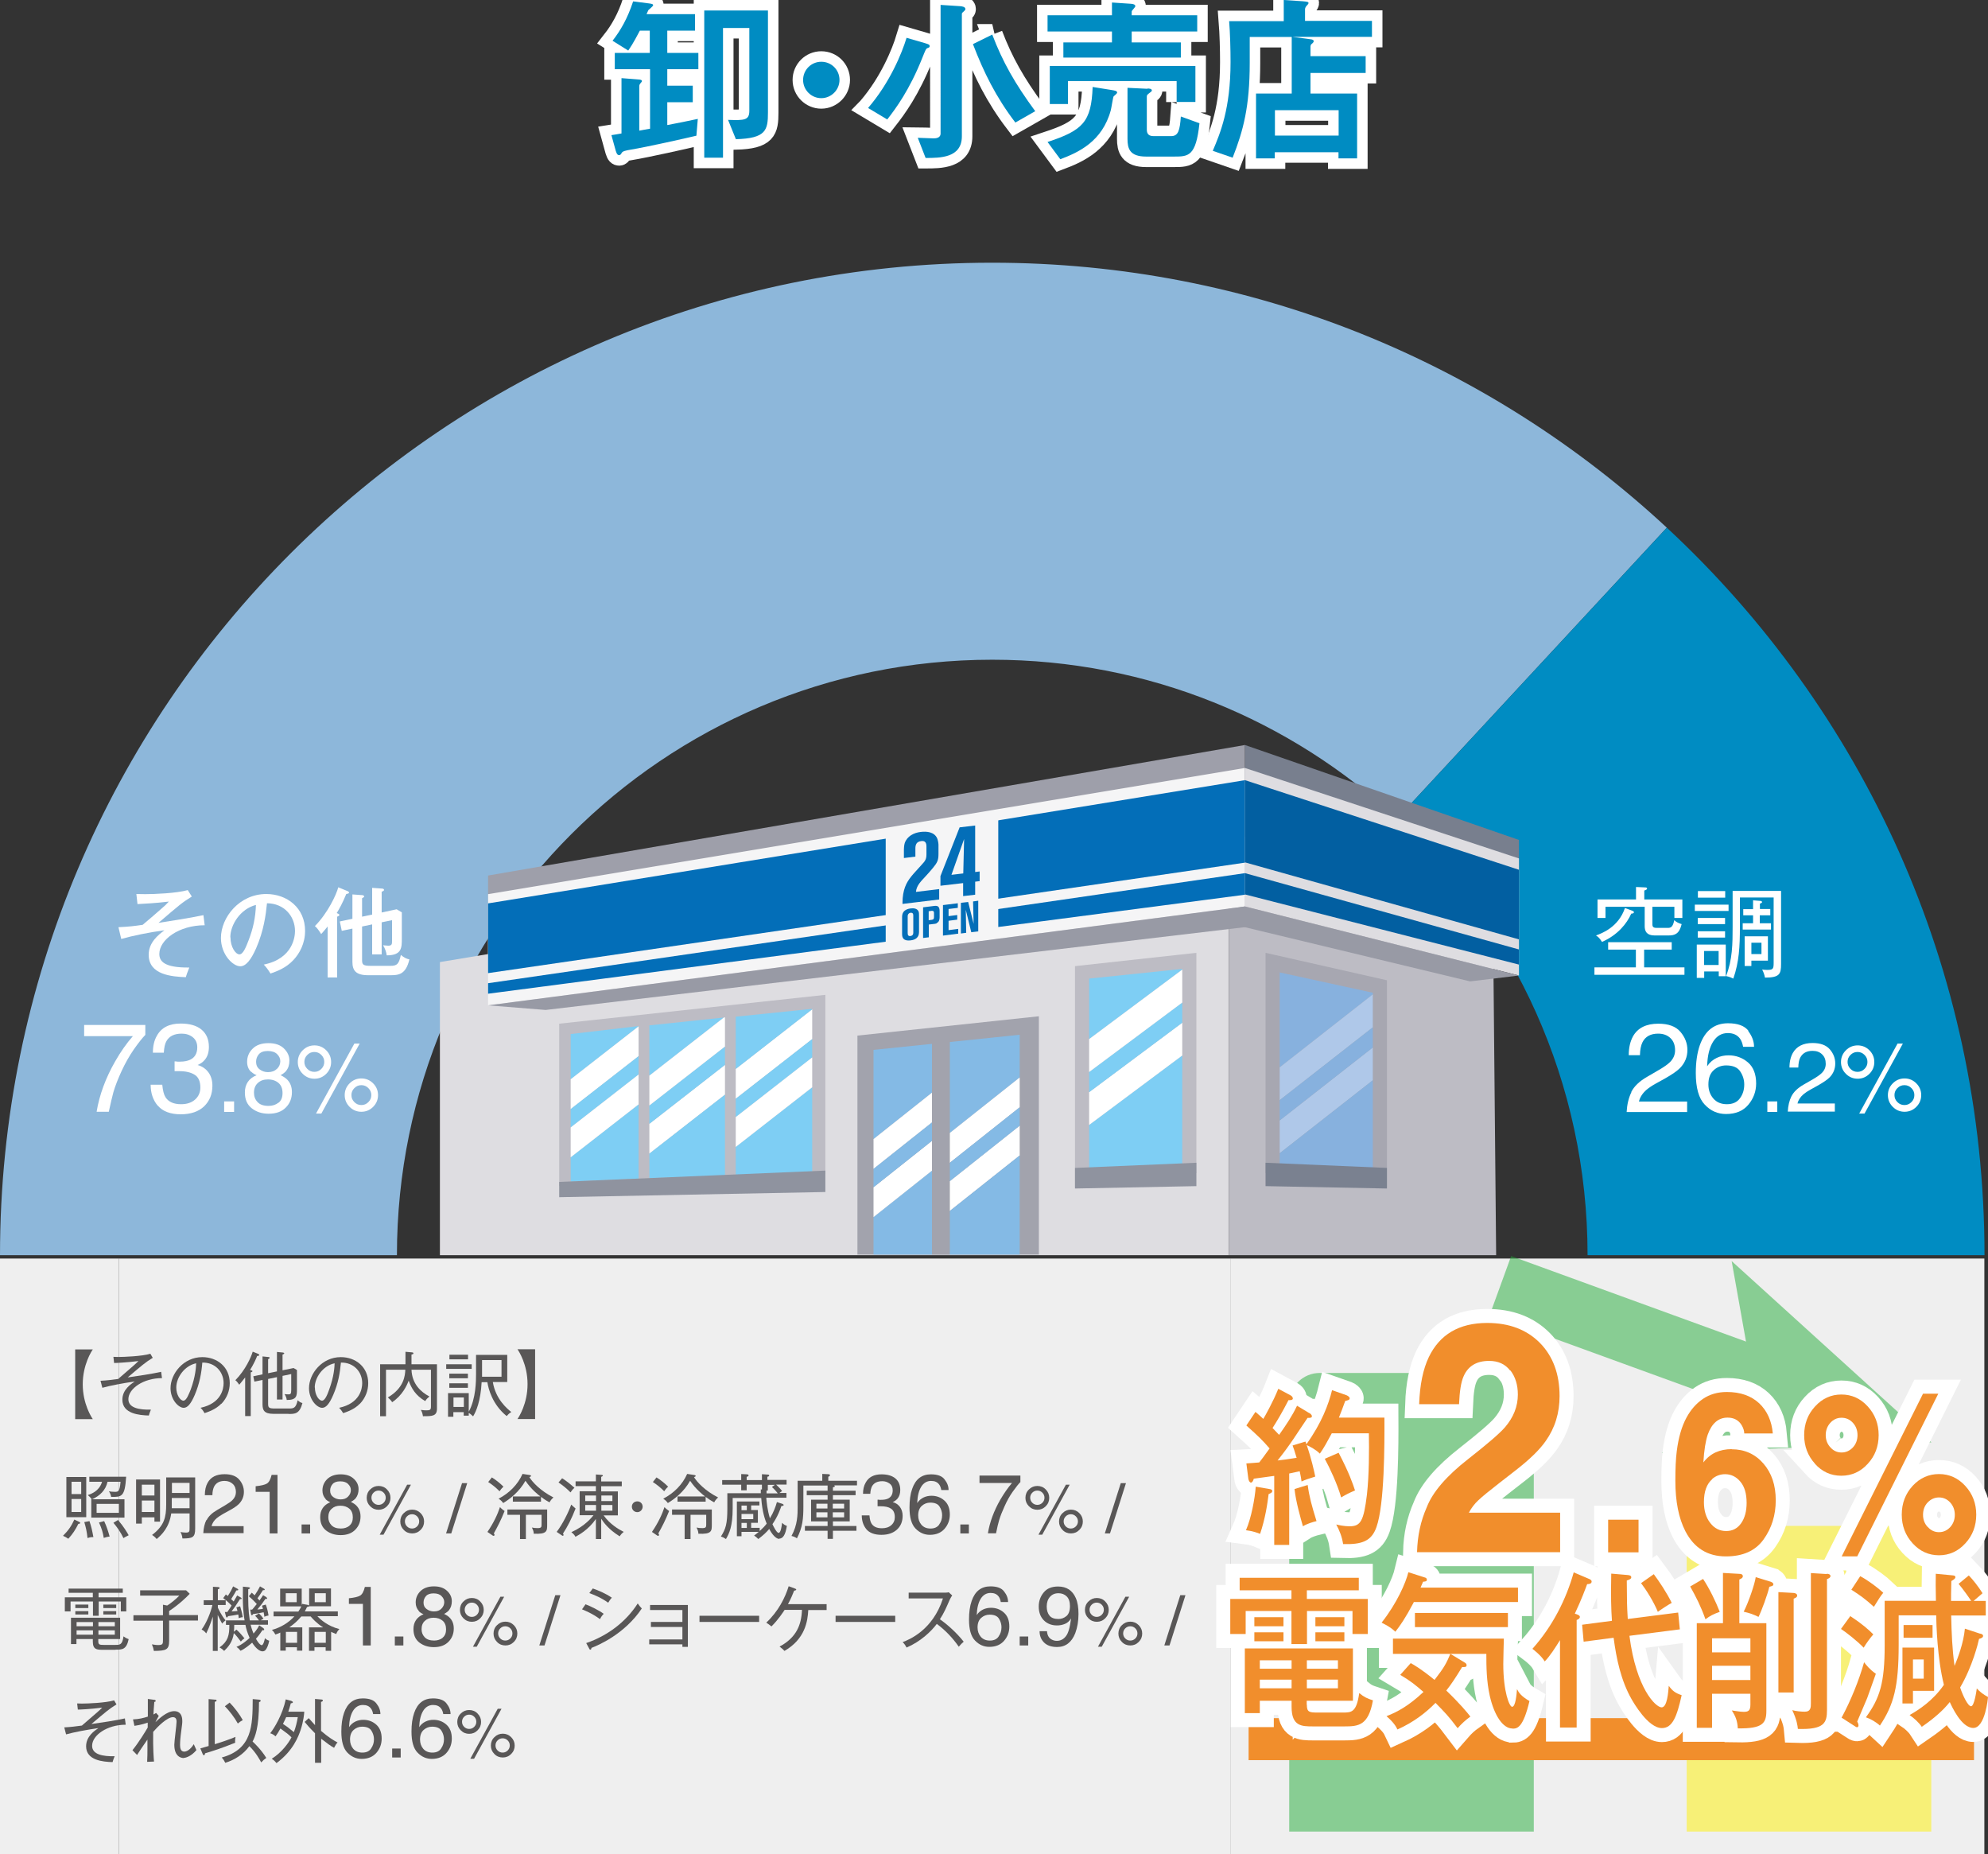 <?xml version="1.0" encoding="UTF-8"?>
<svg id="_レイヤー_2" data-name="レイヤー 2" xmlns="http://www.w3.org/2000/svg" viewBox="0 0 141.99 132.39">
  <rect x="0" y="0" width="141.99" height="132.39" fill="#333333" stroke="none"/>
  <defs>
    <style>
      .cls-1 {
        fill: #22ac38;
      }

      .cls-2, .cls-3, .cls-4, .cls-5 {
        fill: none;
      }

      .cls-6 {
        fill: #989aa5;
      }

      .cls-7 {
        fill: #f5f5f6;
      }

      .cls-8 {
        fill: #025fa1;
      }

      .cls-9 {
        fill: #efefef;
      }

      .cls-10 {
        fill: #787f8e;
      }

      .cls-11 {
        fill: #9e9faa;
      }

      .cls-12 {
        fill: #036eb8;
      }

      .cls-13 {
        fill: #afc8e9;
      }

      .cls-14 {
        fill: #8db7da;
      }

      .cls-3 {
        stroke: #f18e2c;
        stroke-width: 3px;
      }

      .cls-15 {
        fill: #008cc2;
      }

      .cls-16 {
        fill: #7a8190;
      }

      .cls-17 {
        fill: #a2a3ad;
      }

      .cls-18 {
        fill: #f18e2c;
      }

      .cls-19 {
        fill: #84bae5;
      }

      .cls-20 {
        fill: #fff;
      }

      .cls-21 {
        fill: #bdbcc4;
      }

      .cls-22 {
        fill: #595757;
      }

      .cls-23 {
        fill: #8f939f;
      }

      .cls-24 {
        fill: #dedde1;
      }

      .cls-25 {
        fill: #a7a7b1;
      }

      .cls-26 {
        opacity: .5;
      }

      .cls-4 {
        stroke-width: 2px;
      }

      .cls-4, .cls-5 {
        stroke: #fff;
      }

      .cls-27 {
        fill: #fff100;
      }

      .cls-5 {
        stroke-width: 1.5px;
      }

      .cls-28 {
        fill: #7ecef4;
      }

      .cls-29 {
        fill: #87b1de;
      }
    </style>
  </defs>
  <g id="name">
    <g>
      <rect class="cls-9" x="8.5" y="89.87" width="79.37" height="42.52"/>
      <rect class="cls-9" x="87.87" y="89.87" width="53.86" height="42.52"/>
      <g>
        <g class="cls-26">
          <g>
            <path class="cls-1" d="M94.27,98.04h13.1c1.21,0,2.18.98,2.18,2.18v30.57h-17.47v-30.57c0-1.21.98-2.18,2.18-2.18Z"/>
            <path class="cls-27" d="M122.66,108.96h13.1c1.21,0,2.18.98,2.18,2.18v19.65h-17.47v-19.65c0-1.21.98-2.18,2.18-2.18Z"/>
          </g>
          <g>
            <rect class="cls-1" x="114.37" y="85.19" width="4.48" height="20.09" transform="translate(-12.77 172.24) rotate(-70)"/>
            <polygon class="cls-1" points="137.95 103 118.69 103.75 125.16 98.35 123.68 90.05 137.95 103"/>
          </g>
        </g>
        <g>
          <g>
            <line class="cls-3" x1="89.18" y1="124.19" x2="140.99" y2="124.19"/>
            <g>
              <g>
                <path class="cls-4" d="M93.36,114.18h4.33v2.5h-1.09v-1.64h-3.25v2.36h-1.11v-2.36h-3.27v1.64h-1.1v-2.5h4.37v-.62h-3.7v-.89h8.51v.89h-3.71v.62ZM93.34,121.73c0,.52.16.56.75.56h1.84c.59,0,.96-.01,1.15-1.39.36.29.53.37.98.52-.32,1.81-1.05,1.86-2.04,1.86h-2.24c-.81,0-1.53-.01-1.53-1.39v-.44h-2.27v.88h-1.07v-4.62h7.72v3.74h-3.3v.29ZM91.67,115.48v.65h-2.08v-.65h2.08ZM91.67,116.56v.64h-2.08v-.64h2.08ZM92.25,118.56h-2.27v.6h2.27v-.6ZM92.25,119.94h-2.27v.62h2.27v-.62ZM93.34,119.16h2.22v-.6h-2.22v.6ZM93.34,120.56h2.22v-.62h-2.22v.62ZM96.02,115.48v.65h-2.07v-.65h2.07ZM96.02,116.56v.64h-2.07v-.64h2.07Z"/>
                <path class="cls-4" d="M100.98,114.41c-.63,1.19-.99,1.69-1.32,2.11-.2-.19-.4-.36-.98-.65,1.09-1.38,1.73-2.85,1.91-3.6l1.19.38c.09.02.13.08.13.16,0,.11-.08.12-.27.14-.11.26-.13.3-.18.42h6.96v1.03h-7.46ZM108.02,123.43c-.67,0-1.29-.92-1.61-2.31-.24-1.07-.25-2.08-.25-3.02h-2.57l1.01.61c.1.06.15.11.15.2,0,.14-.13.14-.32.13-.46.76-.79,1.25-1.13,1.68.92.88,1.52,1.59,1.72,1.86-.34.24-.64.52-.91.83-.67-.89-.89-1.1-1.58-1.81-.7.71-1.56,1.38-2.72,1.9-.09-.19-.24-.48-.78-.95.77-.3,1.58-.73,2.64-1.73-.54-.47-.91-.78-1.66-1.22l.75-.84c.25.14.76.43,1.7,1.2.71-.92.84-1.18,1.13-1.86h-4.1v-1.09h7.92c-.01.17-.04,1.73-.04,1.81,0,2,.44,3.06.63,3.06.25,0,.32-.89.35-1.26.13.25.29.5.89.85-.45,1.9-.87,1.97-1.2,1.97ZM101.06,116.19v-1.01h6.64v1.01h-6.64Z"/>
                <path class="cls-4" d="M112.61,123.36h-1.19v-6.24c-.33.53-.71,1.13-1.09,1.52-.25-.42-.8-.84-.88-.9,1.44-1.61,2.41-3.53,2.95-5.46l1.1.47c.05.02.18.07.18.19,0,.17-.23.18-.32.18-.13.35-.38,1.04-.88,2.11.2.06.36.12.36.23,0,.13-.15.19-.23.22v7.68ZM119.86,115.14l.12,1.21-3.6.46c.48,3.75,1.87,5.11,2.3,5.11.4,0,.47-1.08.51-1.54.25.35.46.52.92.67-.34,1.54-.66,2.35-1.41,2.35-1,0-2.04-1.85-2.16-2.05-.76-1.33-1.09-2.88-1.29-4.4l-2.14.28-.11-1.21,2.13-.28c-.06-.88-.08-1.69-.05-3.37l1.17.1c.13.01.26.04.26.16,0,.11-.12.17-.32.23.01,1.57.01,1.75.07,2.75l3.6-.46ZM118.12,112.41c.36.48.94,1.34,1.28,2.05-.2.1-.84.52-.99.64-.3-.73-.85-1.6-1.2-2.05l.91-.64Z"/>
                <path class="cls-4" d="M121.64,112.75c.45.68.91,1.62,1.19,2.35-.47.17-.69.28-1.02.53-.34-.95-.66-1.57-1.09-2.34l.92-.54ZM126.16,115.9v6.27c0,.88-.26,1.28-2.04,1.25-.03-.53-.15-.85-.43-1.28.19.02.58.1.85.1.29,0,.48-.05.48-.5v-.79h-2.74v2.43h-1.09v-7.47h1.87v-3.59l1.23.07c.11.01.19.06.19.16,0,.12-.09.17-.25.24v3.12h1.93ZM122.28,117.99h2.74v-1h-2.74v1ZM125.02,118.95h-2.74v1.02h2.74v-1.02ZM126.47,112.95c.14.05.19.12.19.18,0,.11-.09.13-.29.18-.11.52-.56,1.74-.77,2.15-.4-.19-.59-.26-1.06-.37.34-.65.8-2,.86-2.47l1.07.33ZM128.1,113.75c.1,0,.26.06.26.18,0,.13-.11.17-.25.23v6.7h-1.09v-7.17l1.08.06ZM130.48,112.38c.09,0,.26.04.26.16s-.15.19-.25.22v9.34c0,.92-.18,1.42-2.08,1.36-.02-.22-.07-.64-.4-1.34.24.07.64.11.89.11.44,0,.44-.32.44-.62v-9.28l1.13.07Z"/>
                <path class="cls-4" d="M132.15,115.4c.85.56,1.3.96,1.65,1.31-.17.18-.51.64-.69.95-.48-.5-1.23-1.08-1.62-1.34l.66-.91ZM131.53,122.66c.65-1.2,1.24-2.65,1.61-3.96.15.19.4.52.84.82-.12.33-.56,1.59-.62,1.74-.1.23-.66,1.55-.71,1.67.03.07.09.17.09.28,0,.05-.03.13-.1.13-.05,0-.11-.04-.2-.1l-.9-.58ZM132.86,112.55c.58.31,1.27.83,1.65,1.19-.16.18-.32.43-.67,1-.64-.58-1.01-.84-1.61-1.22l.63-.96ZM141.44,116.65c.08.02.2.07.2.16,0,.13-.14.18-.29.22-.05.24-.45,1.94-1.35,3.47.18.55.55,1.34.78,1.34s.38-1.06.41-1.27c.23.25.48.44.8.61,0,.07-.2,2.21-1.05,2.21s-1.54-1.55-1.68-1.85c-.46.58-1.1,1.15-2,1.77-.19-.29-.56-.63-.87-.84.65-.37,1.67-1.02,2.45-2.16-.48-1.92-.54-4.34-.55-4.96h-2.68v2.09c0,3.02-.35,4.29-1.34,5.78-.27-.25-.67-.48-1-.59,1-1.37,1.34-2.46,1.34-5.14v-3.18h3.66c-.02-.97-.02-1.38-.01-1.93l1.16.11c.1.01.24.01.24.13s-.14.19-.29.28c-.02.78-.02,1.14-.02,1.42h1.44c-.17-.26-.55-.8-.9-1.22l.73-.6c.3.31.68.79.98,1.27-.21.18-.54.46-.64.55h.87v1.04h-2.47c.03,1.29.07,2.37.24,3.6.23-.56.64-1.61.74-2.66l1.12.37ZM138.14,120.74h-1.51v.9h-.75v-3.99h2.26v3.09ZM138.03,116.95h-2.07v-.91h2.07v.91ZM137.4,118.5h-.77v1.37h.77v-1.37Z"/>
              </g>
              <g>
                <path class="cls-18" d="M93.36,114.18h4.33v2.5h-1.09v-1.64h-3.25v2.36h-1.11v-2.36h-3.27v1.64h-1.1v-2.5h4.37v-.62h-3.7v-.89h8.51v.89h-3.71v.62ZM93.34,121.73c0,.52.16.56.75.56h1.84c.59,0,.96-.01,1.15-1.39.36.29.53.37.98.52-.32,1.81-1.05,1.86-2.04,1.86h-2.24c-.81,0-1.53-.01-1.53-1.39v-.44h-2.27v.88h-1.07v-4.62h7.72v3.74h-3.3v.29ZM91.67,115.48v.65h-2.08v-.65h2.08ZM91.67,116.56v.64h-2.08v-.64h2.08ZM92.25,118.56h-2.27v.6h2.27v-.6ZM92.25,119.94h-2.27v.62h2.27v-.62ZM93.34,119.16h2.22v-.6h-2.22v.6ZM93.34,120.56h2.22v-.62h-2.22v.62ZM96.02,115.48v.65h-2.07v-.65h2.07ZM96.02,116.56v.64h-2.07v-.64h2.07Z"/>
                <path class="cls-18" d="M100.98,114.41c-.63,1.19-.99,1.69-1.32,2.11-.2-.19-.4-.36-.98-.65,1.09-1.38,1.73-2.85,1.91-3.6l1.19.38c.09.02.13.08.13.16,0,.11-.08.12-.27.14-.11.26-.13.3-.18.42h6.96v1.03h-7.46ZM108.02,123.43c-.67,0-1.29-.92-1.61-2.31-.24-1.07-.25-2.08-.25-3.02h-2.57l1.01.61c.1.06.15.11.15.2,0,.14-.13.14-.32.13-.46.76-.79,1.25-1.13,1.68.92.88,1.52,1.59,1.72,1.86-.34.24-.64.52-.91.83-.67-.89-.89-1.1-1.58-1.81-.7.71-1.56,1.38-2.72,1.9-.09-.19-.24-.48-.78-.95.77-.3,1.58-.73,2.64-1.73-.54-.47-.91-.78-1.66-1.22l.75-.84c.25.14.76.43,1.7,1.2.71-.92.84-1.18,1.13-1.86h-4.1v-1.09h7.92c-.01.17-.04,1.73-.04,1.81,0,2,.44,3.06.63,3.06.25,0,.32-.89.35-1.26.13.25.29.5.89.85-.45,1.9-.87,1.97-1.2,1.97ZM101.06,116.19v-1.01h6.64v1.01h-6.64Z"/>
                <path class="cls-18" d="M112.61,123.36h-1.19v-6.24c-.33.53-.71,1.13-1.09,1.52-.25-.42-.8-.84-.88-.9,1.44-1.61,2.41-3.53,2.95-5.46l1.1.47c.05.02.18.07.18.19,0,.17-.23.18-.32.18-.13.35-.38,1.04-.88,2.11.2.06.36.12.36.23,0,.13-.15.19-.23.22v7.68ZM119.86,115.14l.12,1.21-3.6.46c.48,3.75,1.87,5.11,2.3,5.11.4,0,.47-1.08.51-1.54.25.35.46.52.92.67-.34,1.54-.66,2.35-1.41,2.35-1,0-2.04-1.85-2.16-2.05-.76-1.33-1.09-2.88-1.29-4.4l-2.14.28-.11-1.21,2.13-.28c-.06-.88-.08-1.69-.05-3.37l1.17.1c.13.01.26.04.26.16,0,.11-.12.17-.32.23.01,1.57.01,1.75.07,2.75l3.6-.46ZM118.12,112.41c.36.48.94,1.34,1.28,2.05-.2.1-.84.52-.99.64-.3-.73-.85-1.6-1.2-2.05l.91-.64Z"/>
                <path class="cls-18" d="M121.64,112.75c.45.68.91,1.62,1.19,2.35-.47.17-.69.28-1.02.53-.34-.95-.66-1.57-1.09-2.34l.92-.54ZM126.16,115.9v6.27c0,.88-.26,1.28-2.04,1.25-.03-.53-.15-.85-.43-1.28.19.02.58.1.85.1.29,0,.48-.05.48-.5v-.79h-2.74v2.43h-1.09v-7.47h1.87v-3.59l1.23.07c.11.01.19.06.19.16,0,.12-.09.17-.25.24v3.12h1.93ZM122.28,117.99h2.74v-1h-2.74v1ZM125.02,118.95h-2.74v1.02h2.74v-1.02ZM126.47,112.95c.14.05.19.12.19.18,0,.11-.09.13-.29.18-.11.52-.56,1.74-.77,2.15-.4-.19-.59-.26-1.06-.37.34-.65.8-2,.86-2.47l1.07.33ZM128.1,113.75c.1,0,.26.06.26.18,0,.13-.11.17-.25.23v6.7h-1.09v-7.17l1.08.06ZM130.48,112.38c.09,0,.26.04.26.16s-.15.19-.25.22v9.34c0,.92-.18,1.42-2.08,1.36-.02-.22-.07-.64-.4-1.34.24.07.64.11.89.11.44,0,.44-.32.44-.62v-9.28l1.13.07Z"/>
                <path class="cls-18" d="M132.15,115.4c.85.56,1.3.96,1.65,1.31-.17.18-.51.64-.69.95-.48-.5-1.23-1.08-1.62-1.34l.66-.91ZM131.53,122.66c.65-1.2,1.24-2.65,1.61-3.96.15.19.4.52.84.82-.12.33-.56,1.59-.62,1.74-.1.23-.66,1.55-.71,1.67.03.07.09.17.09.28,0,.05-.03.13-.1.13-.05,0-.11-.04-.2-.1l-.9-.58ZM132.86,112.55c.58.31,1.27.83,1.65,1.19-.16.18-.32.43-.67,1-.64-.58-1.01-.84-1.61-1.22l.63-.96ZM141.44,116.65c.08.02.2.07.2.16,0,.13-.14.18-.29.22-.05.24-.45,1.94-1.35,3.47.18.55.55,1.34.78,1.34s.38-1.06.41-1.27c.23.25.48.44.8.61,0,.07-.2,2.21-1.05,2.21s-1.54-1.55-1.68-1.85c-.46.58-1.1,1.15-2,1.77-.19-.29-.56-.63-.87-.84.65-.37,1.67-1.02,2.45-2.16-.48-1.92-.54-4.34-.55-4.96h-2.68v2.09c0,3.02-.35,4.29-1.34,5.78-.27-.25-.67-.48-1-.59,1-1.37,1.34-2.46,1.34-5.14v-3.18h3.66c-.02-.97-.02-1.38-.01-1.93l1.16.11c.1.01.24.01.24.13s-.14.19-.29.28c-.02.78-.02,1.14-.02,1.42h1.44c-.17-.26-.55-.8-.9-1.22l.73-.6c.3.31.68.79.98,1.27-.21.18-.54.46-.64.55h.87v1.04h-2.47c.03,1.29.07,2.37.24,3.6.23-.56.64-1.61.74-2.66l1.12.37ZM138.14,120.74h-1.51v.9h-.75v-3.99h2.26v3.09ZM138.03,116.95h-2.07v-.91h2.07v.91ZM137.4,118.5h-.77v1.37h.77v-1.37Z"/>
              </g>
            </g>
          </g>
          <g>
            <g>
              <path class="cls-4" d="M90.67,106.33c.1.01.2.05.2.14,0,.12-.14.17-.26.22-.09.72-.24,1.75-.61,2.84-.17-.07-.53-.2-1.01-.26.38-.85.64-2.28.7-3.11l.98.17ZM93.54,100.91c.05.04.16.12.16.22,0,.12-.12.12-.31.12-.2.28-1.02,1.54-1.19,1.77-.47.67-.63.86-.95,1.27.44-.05.61-.07,1.36-.19-.15-.5-.22-.71-.29-.88l.92-.28c.02.06.04.12.07.19,1.09-1.52,1.58-2.85,1.83-3.86l1.03.36c.12.05.23.14.23.22s-.07.12-.11.13c-.07.02-.14.05-.21.06-.1.28-.31.85-.45,1.19h3.25c.01,1.91.01,6.2-.57,7.82-.35,1-1.04,1.25-2.38,1.21-.08-.53-.26-.97-.49-1.4.16.04.56.13.95.13.79,0,1.01-.37,1.24-2.25.16-1.4.16-3.23.14-4.39h-2.65c-.36.67-.54,1-.85,1.45-.33-.32-.74-.52-.94-.61.34.98.53,1.86.61,2.25-.51.16-.69.22-.98.35-.03-.22-.05-.38-.13-.73l-.75.16v5.1h-1.07v-4.93c-.15.02-1.2.17-1.46.2-.03.13-.11.28-.2.28-.08,0-.17-.13-.19-.29l-.14-1.08c.24-.01.77-.06.92-.07.2-.25.32-.42.74-1-.54-.62-.77-.84-1.66-1.64l.65-.97c.24.2.4.35.56.5.08-.12.72-1.26,1.07-2.15l.88.47c.09.05.16.13.16.23,0,.11-.21.12-.31.11-.45.88-.89,1.61-1.14,1.99.28.29.36.37.47.49.54-.77.92-1.33,1.28-2.08l.88.53ZM93.4,106.04c.11.83.29,1.48.63,2.58-.25.06-.69.19-.97.37-.15-.52-.51-1.77-.6-2.66l.94-.29ZM95.61,103.74c.75,1.43,1.02,2.23,1.17,2.69-.44.19-.62.28-.99.5-.27-.95-.82-2.12-1.17-2.76l.99-.43Z"/>
              <path class="cls-4" d="M107.86,97.87c-.35-.46-.85-.69-1.5-.69-.89,0-1.5.36-1.82,1.09-.19.42-.29,1.08-.33,2h-2.85c.05-1.39.28-2.5.69-3.36.78-1.62,2.17-2.44,4.17-2.44,1.58,0,2.83.48,3.77,1.43.93.95,1.4,2.22,1.4,3.79,0,1.21-.33,2.28-.99,3.21-.43.62-1.14,1.31-2.13,2.08l-1.17.91c-.73.57-1.24.98-1.51,1.24-.27.25-.5.55-.68.89h6.52v2.82h-10.22c.03-1.17.26-2.23.69-3.2.42-1.09,1.41-2.24,2.96-3.45,1.35-1.06,2.23-1.81,2.63-2.27.61-.71.92-1.49.92-2.34,0-.69-.18-1.26-.53-1.72Z"/>
              <path class="cls-4" d="M114.86,108.52h2.17v2.33h-2.17v-2.33Z"/>
              <path class="cls-4" d="M123.68,103.49c.92,0,1.68.34,2.27,1.02.59.68.88,1.55.88,2.62s-.29,1.99-.87,2.8c-.58.81-1.48,1.21-2.69,1.21-1.31,0-2.27-.6-2.89-1.79-.48-.93-.72-2.13-.72-3.61,0-.86.03-1.57.1-2.11.12-.96.35-1.77.7-2.41.3-.55.68-.99,1.16-1.32.48-.33,1.05-.5,1.72-.5.96,0,1.73.27,2.31.81.57.54.89,1.26.97,2.15h-2.04c0-.18-.06-.38-.19-.6-.22-.35-.55-.53-1-.53-.66,0-1.13.41-1.42,1.22-.15.45-.26,1.11-.31,1.98.25-.33.55-.57.88-.72.33-.15.72-.23,1.15-.23ZM122.3,105.62c-.4.34-.6.89-.6,1.64,0,.61.15,1.11.45,1.49.3.39.68.58,1.14.58s.81-.19,1.07-.56c.26-.37.39-.86.39-1.45,0-.66-.15-1.17-.45-1.52-.29-.35-.66-.53-1.09-.53-.35,0-.66.12-.92.34Z"/>
              <path class="cls-4" d="M129.64,104.53c-.52-.57-.78-1.25-.78-2.05s.26-1.49.78-2.05c.52-.57,1.15-.85,1.88-.85s1.36.28,1.88.85c.52.57.78,1.25.78,2.05s-.26,1.49-.78,2.05c-.52.57-1.15.85-1.89.85s-1.36-.28-1.88-.85ZM130.73,103.35c.22.25.49.37.8.37s.58-.12.81-.36c.22-.24.33-.54.33-.88s-.11-.64-.33-.88c-.22-.24-.49-.36-.81-.36s-.58.12-.8.36c-.22.24-.33.54-.33.88s.11.64.34.88ZM132.65,111.14h-1.11l5.81-11.62h1.09l-5.79,11.62ZM135.83,108.16c0-.81.26-1.49.78-2.06.52-.56,1.15-.84,1.88-.84s1.36.28,1.88.85c.52.57.78,1.25.78,2.05s-.26,1.49-.78,2.05c-.52.57-1.15.85-1.88.85s-1.36-.28-1.88-.85c-.52-.57-.78-1.25-.78-2.05ZM137.69,109.04c.22.25.49.37.8.37s.58-.12.8-.36c.22-.24.33-.54.33-.88s-.11-.64-.33-.88c-.22-.24-.49-.36-.8-.36s-.58.12-.81.36-.33.54-.33.88.11.64.34.88Z"/>
            </g>
            <g>
              <path class="cls-18" d="M90.67,106.33c.1.01.2.05.2.14,0,.12-.14.17-.26.22-.09.72-.24,1.75-.61,2.84-.17-.07-.53-.2-1.01-.26.38-.85.64-2.28.7-3.11l.98.17ZM93.54,100.91c.05.04.16.12.16.22,0,.12-.12.12-.31.12-.2.28-1.02,1.54-1.19,1.77-.47.67-.63.86-.95,1.27.44-.05.61-.07,1.36-.19-.15-.5-.22-.71-.29-.88l.92-.28c.02.06.04.12.07.19,1.09-1.52,1.58-2.85,1.83-3.86l1.03.36c.12.05.23.14.23.22s-.07.12-.11.13c-.07.02-.14.05-.21.06-.1.28-.31.85-.45,1.19h3.25c.01,1.91.01,6.2-.57,7.82-.35,1-1.04,1.25-2.38,1.21-.08-.53-.26-.97-.49-1.4.16.04.56.13.95.13.79,0,1.01-.37,1.24-2.25.16-1.4.16-3.23.14-4.39h-2.65c-.36.67-.54,1-.85,1.45-.33-.32-.74-.52-.94-.61.34.98.53,1.86.61,2.25-.51.16-.69.22-.98.35-.03-.22-.05-.38-.13-.73l-.75.16v5.1h-1.07v-4.93c-.15.02-1.2.17-1.46.2-.03.13-.11.28-.2.28-.08,0-.17-.13-.19-.29l-.14-1.08c.24-.01.77-.06.92-.07.2-.25.32-.42.74-1-.54-.62-.77-.84-1.66-1.64l.65-.97c.24.2.4.35.56.5.08-.12.72-1.26,1.07-2.15l.88.47c.09.05.16.13.16.23,0,.11-.21.12-.31.11-.45.88-.89,1.61-1.14,1.99.28.29.36.37.47.49.54-.77.92-1.33,1.28-2.08l.88.53ZM93.4,106.04c.11.83.29,1.48.63,2.58-.25.06-.69.19-.97.37-.15-.52-.51-1.77-.6-2.66l.94-.29ZM95.61,103.74c.75,1.43,1.02,2.23,1.17,2.69-.44.19-.62.28-.99.5-.27-.95-.82-2.12-1.17-2.76l.99-.43Z"/>
              <path class="cls-18" d="M107.86,97.87c-.35-.46-.85-.69-1.5-.69-.89,0-1.5.36-1.82,1.09-.19.42-.29,1.08-.33,2h-2.85c.05-1.39.28-2.5.69-3.36.78-1.62,2.17-2.44,4.17-2.44,1.58,0,2.83.48,3.77,1.43.93.95,1.4,2.22,1.4,3.79,0,1.21-.33,2.28-.99,3.21-.43.62-1.14,1.31-2.13,2.08l-1.17.91c-.73.57-1.24.98-1.51,1.24-.27.25-.5.55-.68.89h6.52v2.82h-10.22c.03-1.17.26-2.23.69-3.2.42-1.09,1.41-2.24,2.96-3.45,1.35-1.06,2.23-1.81,2.63-2.27.61-.71.92-1.49.92-2.34,0-.69-.18-1.26-.53-1.72Z"/>
              <path class="cls-18" d="M114.86,108.52h2.17v2.33h-2.17v-2.33Z"/>
              <path class="cls-18" d="M123.68,103.49c.92,0,1.68.34,2.27,1.02.59.68.88,1.55.88,2.62s-.29,1.99-.87,2.8c-.58.81-1.48,1.21-2.69,1.21-1.31,0-2.27-.6-2.89-1.79-.48-.93-.72-2.13-.72-3.61,0-.86.03-1.57.1-2.11.12-.96.35-1.77.7-2.41.3-.55.68-.99,1.16-1.32.48-.33,1.05-.5,1.72-.5.96,0,1.73.27,2.31.81.57.54.89,1.26.97,2.15h-2.04c0-.18-.06-.38-.19-.6-.22-.35-.55-.53-1-.53-.66,0-1.13.41-1.42,1.22-.15.45-.26,1.11-.31,1.98.25-.33.55-.57.88-.72.33-.15.72-.23,1.15-.23ZM122.3,105.62c-.4.34-.6.89-.6,1.64,0,.61.15,1.11.45,1.49.3.39.68.58,1.14.58s.81-.19,1.07-.56c.26-.37.39-.86.39-1.45,0-.66-.15-1.17-.45-1.52-.29-.35-.66-.53-1.09-.53-.35,0-.66.12-.92.34Z"/>
              <path class="cls-18" d="M129.64,104.53c-.52-.57-.78-1.25-.78-2.05s.26-1.49.78-2.05c.52-.57,1.15-.85,1.88-.85s1.36.28,1.88.85c.52.57.78,1.25.78,2.05s-.26,1.49-.78,2.05c-.52.57-1.15.85-1.89.85s-1.36-.28-1.88-.85ZM130.73,103.35c.22.25.49.37.8.37s.58-.12.81-.36c.22-.24.33-.54.33-.88s-.11-.64-.33-.88c-.22-.24-.49-.36-.81-.36s-.58.12-.8.36c-.22.24-.33.54-.33.88s.11.64.34.88ZM132.65,111.14h-1.11l5.81-11.62h1.09l-5.79,11.62ZM135.83,108.16c0-.81.26-1.49.78-2.06.52-.56,1.15-.84,1.88-.84s1.36.28,1.88.85c.52.57.78,1.25.78,2.05s-.26,1.49-.78,2.05c-.52.57-1.15.85-1.88.85s-1.36-.28-1.88-.85c-.52-.57-.78-1.25-.78-2.05ZM137.69,109.04c.22.25.49.37.8.37s.58-.12.8-.36c.22-.24.33-.54.33-.88s-.11-.64-.33-.88c-.22-.24-.49-.36-.8-.36s-.58.12-.81.36-.33.54-.33.88.11.64.34.88Z"/>
            </g>
          </g>
        </g>
      </g>
      <rect class="cls-9" y="89.87" width="8.5" height="42.52"/>
      <path class="cls-14" d="M70.87,47.11c11.17,0,21.32,4.31,28.91,11.35l19.27-20.78c-12.65-11.74-29.57-18.92-48.19-18.92C31.73,18.76,0,50.49,0,89.63h28.35c0-23.48,19.04-42.52,42.52-42.52Z"/>
      <path class="cls-15" d="M119.05,37.68l-19.27,20.78c8.37,7.77,13.61,18.85,13.61,31.17h28.35c0-20.53-8.74-39-22.68-51.94Z"/>
      <path class="cls-20" d="M14.63,66.07c-1.86,0-3.25,1.04-3.25,2.05,0,.51.33.99,2.14.97-.17.44-.19.49-.25.69-.99-.04-2.65-.16-2.65-1.6,0-.89.69-1.42,1.12-1.75-1.05.14-2.28.39-3.08.62l-.2-.84c.81-.04,1.11-.08,1.73-.17.5-.41.97-.83,1.45-1.25.1-.08.24-.21.42-.41-.9.11-1.81.16-2.24.18l-.08-.72c.15,0,.33.01.64.01.62,0,2.23-.06,3.03-.29l.29.46c-.73.46-.85.57-2.38,1.88.33-.05,2.35-.36,3.21-.55l.09.73Z"/>
      <path class="cls-20" d="M18.84,68.88c2.09-.43,2.23-2,2.23-2.4,0-1.05-.77-1.97-2-1.98-.08.81-.23,1.96-.77,3.2-.38.86-.74,1.3-1.14,1.3-.53,0-1.38-.84-1.38-2.02,0-1.47,1.32-3.14,3.24-3.14,1.48,0,2.77.99,2.77,2.63,0,.91-.4,1.62-.82,2.07-.55.6-1.23.83-1.65.98-.2-.33-.34-.49-.48-.64ZM16.46,66.93c0,.7.37,1.22.64,1.22s.47-.53.65-.99c.33-.85.5-1.64.53-2.54-1.11.28-1.83,1.42-1.83,2.31Z"/>
      <path class="cls-20" d="M24.09,69.8h-.69v-3.64c-.18.22-.31.38-.46.54-.26-.41-.36-.49-.45-.57.92-.92,1.55-2.28,1.67-2.77l.68.28c.06.03.09.07.09.1,0,.07-.11.08-.2.1-.25.62-.5,1.07-.68,1.36.06.02.19.08.19.13,0,.07-.11.11-.16.13v4.35ZM26.58,65.29v-1.89l.69.05c.1,0,.16.04.16.1s-.08.09-.17.13v1.48l1.07-.23.37.22v1.86c0,.67,0,1.21-1.08,1.21-.02-.2-.11-.48-.26-.72.12.01.34.03.37.03.27,0,.27-.13.27-.34v-1.48l-.74.15v2.29h-.68v-2.14l-.72.15v2.37c0,.36.06.44.66.44h1.35c.49,0,.62-.12.76-.78.23.19.38.27.61.32-.26,1.11-.8,1.13-1.39,1.13h-1.55c-.9,0-1.13-.35-1.13-.96v-2.37l-.76.16-.14-.67.9-.19v-1.74l.69.05c.08,0,.15.04.15.1,0,.04-.07.08-.15.12v1.32l.72-.15Z"/>
      <path class="cls-20" d="M10.38,73.21v.69c-.2.2-.47.54-.81,1.02-.34.49-.63,1.01-.89,1.57-.25.55-.45,1.05-.58,1.5-.08.29-.19.76-.33,1.4h-.87c.2-1.2.64-2.4,1.32-3.59.4-.7.82-1.3,1.27-1.81h-3.48v-.8h4.38Z"/>
      <path class="cls-20" d="M11.26,78.95c-.34-.41-.5-.91-.5-1.49h.83c.04.41.11.7.23.89.21.33.58.5,1.11.5.42,0,.75-.11,1-.33s.38-.51.38-.86c0-.43-.13-.74-.4-.91-.27-.17-.63-.26-1.11-.26-.05,0-.11,0-.16,0-.05,0-.11,0-.17,0v-.7c.08,0,.15.01.21.02.05,0,.12,0,.18,0,.3,0,.54-.05.73-.14.33-.16.5-.46.5-.88,0-.31-.11-.56-.33-.73s-.48-.25-.78-.25c-.53,0-.89.18-1.09.53-.11.19-.17.47-.19.83h-.78c0-.47.09-.87.28-1.2.32-.59.89-.88,1.7-.88.64,0,1.14.14,1.49.43.35.29.53.7.53,1.24,0,.39-.1.7-.31.94-.13.15-.3.27-.5.35.33.09.59.27.78.53.19.26.28.58.28.95,0,.6-.2,1.09-.59,1.47-.4.38-.96.57-1.68.57s-1.28-.21-1.62-.61Z"/>
      <path class="cls-20" d="M16.01,78.65h.71v.75h-.71v-.75Z"/>
      <path class="cls-20" d="M17.92,76.53c-.18-.18-.27-.42-.27-.71,0-.36.13-.68.4-.94.26-.26.64-.39,1.12-.39s.84.12,1.1.37.4.54.4.87c0,.31-.08.55-.23.74-.09.11-.22.21-.4.31.2.09.36.2.48.32.22.23.33.52.33.89,0,.43-.14.8-.43,1.09-.29.3-.7.45-1.23.45-.48,0-.88-.13-1.21-.39-.33-.26-.49-.63-.49-1.13,0-.29.07-.54.21-.75s.35-.37.63-.48c-.17-.07-.3-.16-.4-.26ZM19.9,78.74c.19-.15.28-.38.28-.69s-.1-.56-.29-.72c-.19-.16-.44-.25-.75-.25s-.53.08-.72.25c-.19.17-.28.4-.28.7,0,.26.08.48.25.66.17.19.43.28.79.28.29,0,.52-.08.71-.23ZM19.79,76.32c.15-.15.23-.33.23-.54,0-.18-.07-.35-.22-.5-.15-.15-.37-.23-.67-.23s-.51.08-.64.23c-.13.15-.2.33-.2.54,0,.23.08.41.25.54.17.13.37.2.6.2.27,0,.48-.08.63-.23Z"/>
      <path class="cls-20" d="M23.3,75c.23.23.35.51.35.84s-.12.61-.35.84-.51.35-.84.35-.61-.12-.84-.35-.35-.51-.35-.84.12-.61.35-.84c.23-.23.51-.35.84-.35s.61.12.84.35ZM22.95,76.33c.14-.14.21-.3.21-.5s-.07-.36-.21-.5-.3-.21-.5-.21-.36.07-.5.21-.21.3-.21.5.07.36.21.5c.14.14.3.21.5.21s.36-.07.5-.21ZM25.31,74.52h.38l-2.74,5h-.38l2.74-5ZM26.65,77.36c.23.23.35.51.35.84s-.12.61-.35.84c-.23.23-.51.35-.84.35s-.61-.12-.84-.35c-.23-.23-.35-.51-.35-.84s.12-.61.35-.84c.23-.23.51-.35.84-.35s.61.12.84.35ZM26.31,78.7c.14-.14.21-.3.21-.5s-.07-.36-.21-.5c-.14-.14-.3-.21-.5-.21s-.36.07-.5.21c-.14.14-.21.3-.21.5s.07.36.21.5.3.21.5.21.36-.07.5-.21Z"/>
      <path class="cls-20" d="M113.88,69.61v-.53h2.96v-1.27h-1.98v-.53h4.54v.53h-1.97v1.27h2.88v.53h-6.43ZM116.51,65.24c-.31.71-.97,1.53-2.09,2.02-.18-.29-.29-.37-.43-.46.41-.15,1.6-.58,2.07-1.96l.49.18c.1.04.15.06.15.12,0,.1-.15.1-.2.1ZM119.59,65.55v-.8h-1.57v1.27c0,.22.15.24.33.24h.75c.22,0,.38-.03.48-.55.16.14.3.21.53.28-.17.69-.47.81-.94.81h-.99c-.56,0-.71-.29-.71-.66v-1.39h-2.8v.8h-.57v-1.32h2.75v-.89l.68.03c.06,0,.11.03.11.08,0,.08-.13.12-.2.14v.64h2.72v1.32h-.57Z"/>
      <path class="cls-20" d="M123.46,64.6v.45h-2.41v-.45h2.41ZM123.26,67.45v2.26h-.5v-.34h-1.04v.46h-.53v-2.38h2.07ZM123.21,65.55v.44h-1.95v-.44h1.95ZM123.21,66.5v.45h-1.95v-.45h1.95ZM123.22,63.63v.47h-1.95v-.47h1.95ZM121.71,67.91v1h1.04v-1h-1.04ZM127.21,63.61v5.23c0,.71-.1.97-1.15.97-.04-.22-.11-.4-.2-.58.08.01.16.03.34.03.43,0,.48-.06.48-.5v-4.67h-2.41v2.09c0,1.44-.06,2.51-.47,3.7-.06-.03-.29-.14-.52-.18.46-1.16.47-2.32.47-3.52v-2.56h3.45ZM126.44,64.92v.44h-.75v.57h.8v.45h-2.02v-.45h.74v-.57h-.7v-.44h.7v-.63l.49.04c.06,0,.15.01.15.09,0,.05-.03.06-.15.11v.38h.75ZM126.27,66.86v1.74h-1.18v.38h-.48v-2.12h1.67ZM125.09,67.32v.81h.72v-.81h-.72Z"/>
      <path class="cls-20" d="M116.51,77.98c.2-.4.58-.77,1.14-1.09l.84-.49c.38-.22.64-.41.79-.56.24-.24.36-.52.36-.84,0-.37-.11-.66-.33-.87s-.51-.32-.88-.32c-.54,0-.92.21-1.12.62-.11.22-.17.53-.18.92h-.8c0-.55.11-.99.3-1.34.34-.61.95-.91,1.81-.91.72,0,1.25.19,1.58.58.33.39.5.82.5,1.3,0,.5-.18.93-.53,1.29-.21.21-.57.46-1.1.76l-.6.33c-.29.16-.51.31-.68.45-.29.25-.48.54-.55.85h3.44v.75h-4.32c.03-.54.14-1.01.34-1.42Z"/>
      <path class="cls-20" d="M124.86,73.62c.28.37.42.74.42,1.13h-.78c-.05-.25-.12-.44-.22-.58-.19-.26-.48-.4-.87-.4-.44,0-.79.2-1.05.61-.26.41-.41.99-.43,1.76.18-.27.41-.47.69-.6.25-.12.53-.18.84-.18.53,0,.99.17,1.38.5s.59.84.59,1.51c0,.57-.19,1.08-.56,1.52-.37.44-.9.66-1.59.66-.59,0-1.1-.22-1.52-.67-.43-.45-.64-1.2-.64-2.26,0-.78.1-1.45.29-1.99.37-1.04,1.04-1.56,2.01-1.56.7,0,1.19.18,1.47.55ZM124.27,78.43c.21-.28.31-.61.31-.99,0-.32-.09-.63-.28-.92-.18-.29-.52-.44-1.01-.44-.34,0-.64.11-.89.34-.26.23-.38.57-.38,1.02,0,.4.12.73.35,1,.23.27.56.41.97.41s.73-.14.93-.42Z"/>
      <path class="cls-20" d="M126.23,78.65h.71v.75h-.71v-.75Z"/>
      <path class="cls-20" d="M127.95,78.29c.15-.31.45-.6.89-.85l.66-.38c.29-.17.5-.32.62-.44.19-.19.28-.41.28-.65,0-.29-.08-.51-.26-.68-.17-.17-.4-.25-.68-.25-.42,0-.71.16-.88.48-.09.17-.13.41-.14.71h-.63c0-.43.09-.77.24-1.04.27-.47.74-.71,1.41-.71.56,0,.97.15,1.23.45.26.3.39.64.39,1.01,0,.39-.14.73-.41,1-.16.16-.45.36-.86.59l-.47.26c-.22.12-.4.24-.53.35-.23.2-.37.42-.43.66h2.67v.58h-3.36c.02-.42.11-.79.26-1.1Z"/>
      <path class="cls-20" d="M133.52,75c.23.23.35.51.35.84s-.12.61-.35.84-.51.35-.84.35-.61-.12-.84-.35-.35-.51-.35-.84.12-.61.35-.84c.23-.23.51-.35.84-.35s.61.12.84.35ZM133.17,76.33c.14-.14.21-.3.21-.5s-.07-.36-.21-.5-.3-.21-.5-.21-.36.07-.5.21-.21.3-.21.5.07.36.21.5c.14.14.3.21.5.21s.36-.07.5-.21ZM135.53,74.52h.38l-2.74,5h-.38l2.74-5ZM136.87,77.36c.23.23.35.51.35.84s-.12.61-.35.84c-.23.23-.51.35-.84.35s-.61-.12-.84-.35c-.23-.23-.35-.51-.35-.84s.12-.61.35-.84c.23-.23.51-.35.84-.35s.61.12.84.35ZM136.52,78.7c.14-.14.21-.3.21-.5s-.07-.36-.21-.5c-.14-.14-.3-.21-.5-.21s-.36.07-.5.21c-.14.14-.21.3-.21.5s.07.36.21.5.3.21.5.21.36-.07.5-.21Z"/>
      <path class="cls-22" d="M5.37,101.33v-4.97h1.26c-.08.11-.72,1.08-.72,2.49s.64,2.38.72,2.49h-1.26Z"/>
      <path class="cls-22" d="M9.17,99.92c0,.61.75.76,1.61.74-.07.17-.11.27-.15.42-.68-.02-1.89-.12-1.89-1.13,0-.71.6-1.11.88-1.3-.83.12-1.74.29-2.31.45l-.13-.5c.53-.03.71-.06,1.26-.13,1.14-.98,1.26-1.09,1.45-1.28-.86.11-1.62.14-1.74.14l-.05-.44c.1,0,.19.01.34.01.4,0,1.71-.05,2.3-.23l.17.29c-.54.33-.77.54-1.79,1.4.65-.09,1.78-.26,2.39-.4l.06.45c-1.34,0-2.4.76-2.4,1.5Z"/>
      <path class="cls-22" d="M15.81,100.23c-.4.42-.96.6-1.2.68-.14-.24-.21-.31-.29-.38,1.49-.32,1.65-1.36,1.65-1.76,0-.83-.62-1.49-1.52-1.47-.06.74-.19,1.48-.54,2.31-.28.65-.52.92-.79.92-.37,0-.94-.58-.94-1.4,0-1.04.93-2.22,2.27-2.22,1.07,0,1.96.71,1.96,1.86,0,.52-.19,1.05-.6,1.48ZM12.59,99.08c0,.54.29.94.51.94s.39-.48.52-.79c.35-.95.38-1.62.39-1.88-.85.18-1.42,1.03-1.42,1.73Z"/>
      <path class="cls-22" d="M18.37,96.82c-.09.23-.23.55-.51,1.01.04,0,.17.04.17.08,0,.05-.06.07-.12.09v3.12h-.4v-2.76c-.16.21-.31.38-.42.52-.15-.21-.21-.27-.28-.32.72-.73,1.13-1.66,1.24-2.04l.4.16s.07.05.07.08c0,.05-.06.06-.15.07ZM20.61,100.96h-1.09c-.67,0-.77-.28-.77-.69v-1.73l-.58.12-.08-.38.66-.14v-1.28l.39.04c.08,0,.12.02.12.06s-.03.05-.11.1v1l.63-.13v-1.39l.4.04c.06,0,.12.03.12.06,0,.04-.03.05-.12.09v1.12l.79-.16.24.14v1.36c0,.47,0,.79-.73.78-.01-.13-.07-.29-.16-.42.09.01.17.02.27.02.16,0,.21-.03.21-.3v-1.15l-.62.13v1.69h-.4v-1.6l-.63.13v1.77c0,.28.05.34.5.34h.98c.34,0,.5-.02.63-.59.13.12.22.17.34.2-.2.78-.54.78-1,.78Z"/>
      <path class="cls-22" d="M25.71,100.23c-.4.42-.96.6-1.2.68-.15-.24-.22-.31-.29-.38,1.49-.32,1.65-1.36,1.65-1.76,0-.83-.62-1.49-1.52-1.47-.07.74-.19,1.48-.55,2.31-.28.65-.52.92-.79.92-.37,0-.94-.58-.94-1.4,0-1.04.93-2.22,2.27-2.22,1.07,0,1.96.71,1.96,1.86,0,.52-.19,1.05-.6,1.48ZM22.49,99.08c0,.54.29.94.51.94s.4-.48.51-.79c.35-.95.38-1.62.39-1.88-.85.18-1.42,1.03-1.42,1.73Z"/>
      <path class="cls-22" d="M30.21,101.14c-.03-.2-.06-.29-.15-.46.18.03.35.03.39.03.23,0,.33-.02.33-.25v-2.65h-1.39c.04,1.02.67,1.59,1.28,1.91-.14.12-.21.19-.3.33-.68-.39-.99-.92-1.18-1.46-.13.34-.43,1.03-1.18,1.54-.08-.13-.17-.22-.31-.34,1.17-.68,1.23-1.58,1.25-1.98h-1.38v3.32h-.42v-3.71h1.81v-.89l.46.04s.11,0,.11.07c0,.06-.07.07-.14.09v.69h1.82v3.17c0,.54-.34.54-.98.54Z"/>
      <path class="cls-22" d="M33.69,97.42v.33h-1.82v-.33h1.82ZM34.01,96.75h2.22v1.94h-1.03c.2,1.23,1.04,1.92,1.32,2.14-.16.09-.3.25-.33.29-1.02-.82-1.31-1.95-1.38-2.42h-.41c-.07,1.34-.39,2.09-.61,2.44-.17-.16-.19-.17-.31-.25v.2h-.36v-.25h-.74v.33h-.38v-1.69h1.48v1.33c.52-.95.52-2.23.52-2.68v-1.35ZM33.42,98.09v.33h-1.33v-.33h1.33ZM33.42,98.78v.32h-1.33v-.32h1.33ZM33.43,96.74v.33h-1.33v-.33h1.33ZM32.39,99.79v.68h.74v-.68h-.74ZM34.43,97.12v1.19h1.39v-1.19h-1.39Z"/>
      <path class="cls-22" d="M38.22,96.36v4.97h-1.26c.08-.11.72-1.08.72-2.49s-.64-2.38-.72-2.49h1.26Z"/>
      <path class="cls-22" d="M5.59,108.83c-.2.4-.39.7-.71,1.05-.15-.1-.24-.15-.38-.21.39-.39.6-.7.81-1.16l.34.16s.08.04.08.08c0,.06-.09.06-.14.07ZM4.74,108.34v-2.87h1.42v2.87h-1.42ZM5.8,105.81h-.69v.88h.69v-.88ZM5.8,107.04h-.69v.93h.69v-.93ZM6.25,109.83c-.05-.49-.12-.77-.23-1.14l.37-.07c.14.42.19.66.28,1.14-.12,0-.2,0-.42.07ZM7.94,106.89c-.03-.17-.07-.25-.16-.4.09.02.22.04.41.04.25,0,.36,0,.42-.72h-.93c-.13.6-.54,1-1.1,1.25h2.31v1.31h-2.37v-1.31h.03c-.07-.11-.19-.23-.28-.3.81-.25.97-.79,1.02-.95h-.91v-.36h2.63c-.09,1.45-.32,1.45-1.08,1.44ZM8.5,107.39h-1.6v.64h1.6v-.64ZM7.41,109.82c-.05-.34-.14-.67-.34-1.1l.37-.1c.19.42.28.71.39,1.1-.18.03-.25.04-.42.1ZM8.82,109.84c-.2-.43-.49-.83-.72-1.1l.33-.2c.41.48.65.89.76,1.09-.25.12-.32.17-.38.21Z"/>
      <path class="cls-22" d="M11.43,105.64v3.02h-.4v-.31h-.9v.45h-.41v-3.15h1.71ZM11.03,106.79v-.77h-.9v.77h.9ZM10.13,107.15v.82h.9v-.82h-.9ZM13.53,108.07h-1.3c-.14,1-.68,1.53-1.04,1.83-.09-.11-.2-.21-.33-.29.88-.67,1.01-1.27,1.01-2.19v-1.92h2.07v3.66c0,.63-.19.7-.91.7-.02-.23-.1-.39-.14-.46.13.02.24.04.39.04.26,0,.26-.09.26-.34v-1.04ZM13.53,106.97h-1.26v.51s0,.18,0,.22h1.27v-.73ZM12.28,106.61h1.26v-.72h-1.26v.72Z"/>
      <path class="cls-22" d="M14.76,108.55c.13-.27.38-.51.76-.73l.56-.33c.25-.15.43-.27.53-.38.16-.16.24-.35.24-.56,0-.24-.07-.44-.22-.58-.15-.14-.34-.22-.59-.22-.36,0-.61.14-.75.41-.07.15-.12.35-.12.61h-.54c0-.37.07-.66.2-.89.23-.41.63-.61,1.21-.61.48,0,.83.13,1.05.39.22.26.33.55.33.87,0,.34-.12.62-.35.86-.14.14-.38.31-.74.5l-.4.22c-.19.11-.34.21-.45.3-.2.17-.32.36-.37.57h2.29v.5h-2.88c.02-.36.09-.68.22-.94Z"/>
      <path class="cls-22" d="M18.26,106.53v-.4c.38-.04.65-.1.8-.19.15-.09.26-.29.34-.62h.42v4.18h-.56v-2.97h-.99Z"/>
      <path class="cls-22" d="M21.54,108.86h.61v.64h-.61v-.64Z"/>
      <path class="cls-22" d="M23.26,107.04c-.15-.16-.23-.36-.23-.61,0-.31.11-.58.34-.81.23-.22.55-.34.96-.34s.72.11.94.32c.23.21.34.46.34.74,0,.26-.07.47-.2.64-.07.09-.19.18-.35.27.17.08.31.17.41.28.19.2.28.45.28.76,0,.37-.12.68-.37.94-.25.26-.6.39-1.05.39-.41,0-.75-.11-1.04-.33-.28-.22-.42-.54-.42-.96,0-.25.06-.46.18-.64.12-.18.3-.32.54-.42-.15-.06-.26-.14-.34-.22ZM24.96,108.94c.16-.13.24-.33.24-.59s-.08-.48-.25-.62-.38-.21-.64-.21-.46.07-.62.22c-.16.14-.24.34-.24.6,0,.22.07.41.22.57.15.16.37.24.68.24.24,0,.45-.07.61-.2ZM24.86,106.87c.13-.13.2-.29.2-.46,0-.16-.06-.3-.19-.43-.12-.13-.31-.2-.57-.2s-.44.07-.55.2c-.11.13-.17.28-.17.46,0,.2.07.35.22.46.15.11.32.17.52.17.23,0,.41-.06.54-.2Z"/>
      <path class="cls-22" d="M27.64,106.36c.17.17.25.37.25.6s-.08.43-.25.6-.37.25-.6.25-.43-.08-.6-.25-.25-.37-.25-.6.08-.44.25-.6c.17-.17.37-.25.6-.25s.44.08.6.25ZM27.4,107.31c.1-.1.15-.22.15-.36s-.05-.26-.15-.36c-.1-.1-.22-.15-.36-.15s-.26.05-.36.15-.15.22-.15.36.05.26.15.36c.1.1.22.15.36.15s.26-.05.36-.15ZM29.08,106.02h.27l-1.96,3.57h-.27l1.96-3.57ZM30.04,108.05c.17.17.25.37.25.6s-.08.43-.25.6c-.17.17-.37.25-.6.25s-.44-.08-.6-.25c-.17-.17-.25-.37-.25-.6s.08-.44.25-.6c.17-.17.37-.25.6-.25s.43.08.6.25ZM29.79,109c.1-.1.15-.22.15-.36s-.05-.26-.15-.36-.22-.15-.36-.15-.26.05-.36.15-.15.22-.15.36.05.26.15.36c.1.1.22.15.36.15s.26-.05.36-.15Z"/>
      <path class="cls-22" d="M33,105.91h.37l-1.14,3.59h-.37l1.14-3.59Z"/>
      <path class="cls-22" d="M34.81,109.4c.44-.64.73-1.26.9-1.78.07.09.28.25.33.28-.26.66-.51,1.13-.77,1.6.02.03.05.06.05.1,0,.02-.01.07-.05.07-.03,0-.06,0-.08-.02l-.38-.26ZM35.13,105.5c.28.17.59.42.83.66-.03.02-.17.16-.28.33-.27-.27-.49-.45-.81-.66l.26-.33ZM37.84,105.33s.09.02.09.06c0,.04-.04.06-.12.09.21.35.79.98,1.72,1.45-.11.1-.21.21-.28.35-.28-.15-.44-.26-.61-.39v.34h-2.01v-.37h1.97c-.17-.13-.66-.51-1.07-1.12-.45.8-1.12,1.31-1.59,1.59-.11-.15-.17-.2-.33-.31.75-.39,1.37-1,1.71-1.77l.53.08ZM39.08,108.88c0,.44,0,.69-.96.64,0-.16-.04-.25-.13-.44.14.03.25.04.42.04.25,0,.27-.08.27-.25v-.7h-1.12v1.73h-.42v-1.73h-.9v-.38h2.84v1.09Z"/>
      <path class="cls-22" d="M40.21,109.51s.04.05.04.09c0,.05-.02.07-.06.07-.01,0-.04-.02-.06-.03l-.37-.25c.42-.55.83-1.37,1.04-1.95.05.05.15.15.31.28-.29.74-.56,1.27-.9,1.79ZM40.75,106.57c-.31-.31-.54-.49-.86-.71l.26-.3c.3.19.54.38.88.68-.16.14-.24.27-.28.33ZM44.25,109.7c-.82-.51-1.15-1.01-1.31-1.25v1.45h-.38v-1.43c-.54.78-1.24,1.15-1.46,1.27-.04-.08-.09-.17-.29-.33.98-.44,1.46-1.06,1.58-1.21h-.99v-1.71h1.16v-.37h-1.45v-.34h1.45v-.49l.4.03s.1,0,.1.05c0,.04-.04.05-.12.09v.33h1.47v.34h-1.47v.37h1.19v1.71h-1.02c.46.63,1.04.98,1.44,1.18-.13.1-.21.19-.3.33ZM42.57,106.79h-.77v.4h.77v-.4ZM42.57,107.47h-.77v.41h.77v-.41ZM43.74,106.79h-.79v.4h.79v-.4ZM43.74,107.47h-.79v.41h.79v-.41Z"/>
      <path class="cls-22" d="M45.52,107.98c-.22,0-.39-.17-.39-.39s.17-.38.39-.38.38.17.38.38-.17.39-.38.39Z"/>
      <path class="cls-22" d="M46.56,109.4c.44-.64.73-1.26.9-1.78.07.09.28.25.33.28-.26.66-.51,1.13-.77,1.6.02.03.05.06.05.1,0,.02-.01.07-.05.07-.03,0-.06,0-.08-.02l-.38-.26ZM46.89,105.5c.28.17.59.42.83.66-.03.02-.17.16-.28.33-.27-.27-.49-.45-.81-.66l.26-.33ZM49.6,105.33s.09.02.09.06c0,.04-.04.06-.12.09.21.35.79.98,1.72,1.45-.11.1-.21.21-.28.35-.28-.15-.44-.26-.61-.39v.34h-2.01v-.37h1.97c-.17-.13-.66-.51-1.07-1.12-.45.8-1.12,1.31-1.59,1.59-.11-.15-.17-.2-.33-.31.75-.39,1.37-1,1.71-1.77l.53.08ZM50.84,108.88c0,.44,0,.69-.96.64,0-.16-.04-.25-.13-.44.14.03.25.04.42.04.25,0,.27-.08.27-.25v-.7h-1.12v1.73h-.42v-1.73h-.9v-.38h2.84v1.09Z"/>
      <path class="cls-22" d="M55.67,109.89c-.36,0-.68-.62-.73-.71-.21.25-.39.42-.78.72-.12-.12-.19-.18-.3-.25.1-.07.18-.13.33-.26h-1.23v.31h-.33v-2.48h1.61v.28h-.59v.33h.48v.91h-.48v.36h.61v.23c.22-.2.38-.37.5-.53-.09-.21-.32-.79-.39-1.83h-2.04v.74c0,1.29-.25,1.8-.48,2.19-.15-.1-.23-.14-.36-.18.34-.54.46-.88.46-2.02v-1.07h2.39c0-.12,0-.17,0-.27h.08v-.34h-1.09v.4h-.39v-.4h-1.36v-.33h1.36v-.43l.43.02s.1.02.1.07c0,.06-.07.09-.14.11v.23h1.09v-.42l.45.03s.07.02.07.06c0,.06-.06.08-.13.09v.23h1.37v.33h-.75c.09.08.32.31.43.46-.09.06-.13.09-.19.14h.5v.34h-1.44c.03.33.07.84.26,1.47.27-.44.41-.84.5-1.16l.42.14s.06.03.06.07c0,.07-.11.07-.16.07-.07.2-.24.72-.64,1.3.07.15.3.62.44.62.16,0,.22-.48.25-.72.12.12.2.17.34.22-.1.65-.28.91-.55.91ZM53.34,107.51h-.38v.33h.38v-.33ZM53.8,108.11h-.84v.37h.84v-.37ZM53.34,108.75h-.38v.36h.38v-.36ZM55.13,106.19l.21-.16h-.5v.41h-.09c0,.06,0,.08,0,.2h.8c-.18-.23-.32-.37-.41-.45Z"/>
      <path class="cls-22" d="M59.59,106.09s.04.03.04.04c0,.04-.05.06-.14.08v.24h1.62v.32h-1.62v.32h1.2v1.55h-1.2v.33h1.68v.34h-1.68v.58h-.38v-.58h-1.62v-.34h1.62v-.33h-1.18v-1.55h1.18v-.32h-1.49v-.32h1.49v-.37h-1.73v1.51c0,.83-.05,1.47-.46,2.26-.15-.1-.23-.13-.39-.17.44-.79.44-1.55.44-2.05v-1.89h1.76v-.49l.43.02s.12,0,.12.07c0,.06-.06.09-.12.11v.29h2.05v.33h-1.61ZM59.1,107.38h-.79v.34h.79v-.34ZM59.1,107.99h-.79v.36h.79v-.36ZM60.29,107.38h-.81v.34h.81v-.34ZM60.29,107.99h-.81v.36h.81v-.36Z"/>
      <path class="cls-22" d="M61.88,109.2c-.22-.27-.33-.6-.33-.99h.55c.02.27.07.47.15.59.14.22.38.33.74.33.28,0,.5-.07.67-.22s.25-.34.25-.57c0-.29-.09-.49-.27-.61s-.42-.17-.74-.17c-.04,0-.07,0-.11,0-.04,0-.07,0-.11,0v-.47c.05,0,.1,0,.14.01s.08,0,.12,0c.2,0,.36-.03.49-.09.22-.11.33-.3.33-.59,0-.21-.07-.37-.22-.48s-.32-.17-.52-.17c-.35,0-.59.12-.73.35-.07.13-.12.31-.13.55h-.52c0-.31.06-.58.19-.8.21-.39.59-.59,1.13-.59.43,0,.76.1.99.29.23.19.35.47.35.83,0,.26-.07.47-.21.63-.09.1-.2.18-.33.23.22.06.39.18.52.35.12.17.19.38.19.63,0,.4-.13.73-.4.98s-.64.38-1.12.38-.86-.14-1.08-.41Z"/>
      <path class="cls-22" d="M67.47,105.65c.19.24.28.49.28.75h-.52c-.03-.17-.08-.3-.15-.39-.13-.18-.32-.26-.58-.26-.29,0-.53.14-.7.41-.17.27-.27.66-.29,1.17.12-.18.27-.31.46-.4.17-.08.36-.12.56-.12.35,0,.66.11.92.34s.39.56.39,1c0,.38-.12.72-.37,1.01-.25.29-.6.44-1.06.44-.39,0-.73-.15-1.02-.45-.29-.3-.43-.8-.43-1.5,0-.52.06-.96.19-1.33.24-.7.69-1.04,1.34-1.04.47,0,.8.12.98.37ZM67.08,108.86c.14-.19.21-.41.21-.66,0-.21-.06-.42-.18-.61-.12-.2-.35-.29-.67-.29-.23,0-.43.08-.6.23s-.26.38-.26.68c0,.27.08.49.23.67.16.18.37.27.65.27s.48-.09.62-.28Z"/>
      <path class="cls-22" d="M68.59,108.86h.61v.64h-.61v-.64Z"/>
      <path class="cls-22" d="M72.88,105.37v.46c-.13.13-.31.36-.54.68s-.42.67-.59,1.05c-.17.37-.3.7-.39,1-.06.19-.13.5-.22.93h-.58c.13-.8.43-1.6.88-2.39.27-.46.55-.87.84-1.2h-2.32v-.53h2.92Z"/>
      <path class="cls-22" d="M74.69,106.36c.17.17.25.37.25.6s-.08.43-.25.6-.37.25-.6.25-.43-.08-.6-.25-.25-.37-.25-.6.08-.44.25-.6c.17-.17.37-.25.6-.25s.44.08.6.25ZM74.45,107.31c.1-.1.15-.22.15-.36s-.05-.26-.15-.36c-.1-.1-.22-.15-.36-.15s-.26.05-.36.15-.15.22-.15.36.05.26.15.36c.1.1.22.15.36.15s.26-.05.36-.15ZM76.13,106.02h.27l-1.96,3.57h-.27l1.96-3.57ZM77.09,108.05c.17.17.25.37.25.6s-.08.43-.25.6c-.17.17-.37.25-.6.25s-.44-.08-.6-.25c-.17-.17-.25-.37-.25-.6s.08-.44.25-.6c.17-.17.37-.25.6-.25s.43.08.6.25ZM76.84,109c.1-.1.15-.22.15-.36s-.05-.26-.15-.36-.22-.15-.36-.15-.26.05-.36.15-.15.22-.15.36.05.26.15.36c.1.1.22.15.36.15s.26-.05.36-.15Z"/>
      <path class="cls-22" d="M80.05,105.91h.37l-1.14,3.59h-.37l1.14-3.59Z"/>
      <path class="cls-22" d="M8.63,115.07v-.71h-1.58v1.02h-.41v-1.02h-1.6v.71h-.41v-1.01h2v-.32h-1.73v-.3h3.87v.3h-1.73v.32h1.98v1.01h-.4ZM8.26,117.81h-.93c-.42,0-.7-.03-.7-.58v-.19h-1.17v.36h-.39v-1.88h3.51v1.52h-1.56v.16c0,.24.09.26.38.26h.83c.33,0,.51,0,.59-.61.15.11.21.14.37.2-.16.75-.46.75-.94.75ZM5.38,114.83v-.25h.93v.25h-.93ZM5.38,115.29v-.24h.93v.24h-.93ZM6.64,115.83h-1.17v.3h1.17v-.3ZM6.64,116.42h-1.17v.31h1.17v-.31ZM8.2,115.83h-1.17v.3h1.17v-.3ZM8.2,116.42h-1.17v.31h1.17v-.31ZM7.38,114.83v-.25h.92v.25h-.92ZM7.38,115.29v-.24h.92v.24h-.92Z"/>
      <path class="cls-22" d="M12.08,115.73v1.43c0,.65-.2.72-1.09.73-.03-.18-.06-.27-.14-.47.2.03.27.05.46.05.33,0,.33-.1.33-.39v-1.35h-2.11v-.39h2.11v-.75l.3.06c.19-.11.6-.43.87-.71h-2.8v-.38h3.28l.26.25c-.23.25-.76.76-1.47,1.23v.29h2.06v.39h-2.06Z"/>
      <path class="cls-22" d="M14.55,114.61v-.34h.66v-.96l.36.02c.06,0,.12.03.12.07,0,.02-.02.04-.04.05-.03.02-.06.03-.09.04v.78h.56v.34h-.56v.19c.05.11.24.53.55.91-.15.11-.2.18-.24.23-.13-.21-.25-.49-.32-.62v2.57h-.35v-2.45c-.05.14-.22.71-.47,1.2-.11-.14-.17-.19-.33-.28.34-.45.65-1.21.77-1.75h-.64ZM18.49,115.21c.15.14.22.22.33.38l-.21.11h.53v.32h-1.24c.09.35.17.54.21.63.26-.3.35-.48.4-.59l.31.21s.05.06.05.09c0,.02,0,.05-.05.05-.03,0-.05,0-.08,0-.18.28-.33.47-.46.61.24.43.38.46.41.46.13,0,.22-.42.23-.5.09.09.2.15.31.18-.06.3-.15.52-.26.66-.04.04-.1.1-.22.1-.17,0-.45-.16-.74-.62-.19.16-.51.44-.83.58-.11-.14-.15-.18-.29-.28.39-.14.85-.55.94-.64-.16-.35-.25-.66-.3-.93h-.8c0,.22-.01.4-.03.49l.19-.15c.25.22.42.44.57.62-.08.05-.15.11-.26.23-.15-.21-.35-.46-.5-.6-.08.63-.42,1.01-.69,1.27-.07-.07-.15-.15-.33-.25.59-.42.71-.85.7-1.61h-.24v-.32h1.33c-.08-.46-.15-1.01-.12-2.41l.4.04s.11.02.11.06c0,.04-.04.05-.13.09-.01.89,0,1.54.11,2.22h.66c-.16-.21-.17-.22-.28-.33l.27-.16ZM16.1,113.83s.06.05.17.14c.22-.34.33-.57.38-.69l.29.16s.08.04.08.08c0,.05-.06.05-.14.05-.09.17-.24.42-.37.62l.18.17c.13-.22.18-.31.25-.43l.25.14s.07.04.07.08c0,.05-.09.04-.12.04-.32.5-.39.6-.6.88.3-.02.33-.02.42-.03-.02-.09-.03-.13-.08-.26l.27-.08c.13.43.17.63.19.78-.08,0-.15.02-.29.07,0-.09-.02-.16-.03-.26-.23.04-.42.08-.74.12,0,.03-.03.09-.08.09-.04,0-.06-.06-.06-.08l-.08-.31c.06,0,.14,0,.18,0,.19-.28.26-.39.3-.46-.2-.21-.33-.33-.6-.53l.19-.26ZM19.03,114.06s.05.05.05.08-.03.04-.05.04c-.02,0-.04,0-.07-.01-.2.3-.35.49-.58.76.14,0,.34-.04.4-.04-.03-.11-.04-.17-.07-.23l.27-.08c.08.2.15.46.2.78-.12.02-.2.04-.3.09,0-.06-.01-.12-.05-.32-.32.07-.54.1-.76.13-.01.03-.04.08-.08.08-.04,0-.05-.04-.06-.08l-.06-.32h.14c.05-.06.15-.17.33-.4-.06-.06-.28-.32-.57-.55l.21-.26c.11.1.16.15.21.19.17-.25.28-.44.38-.64l.26.15s.08.04.08.08c0,.05-.07.04-.13.04-.13.21-.29.45-.39.58.09.09.12.13.14.16.11-.15.19-.27.26-.38l.25.15Z"/>
      <path class="cls-22" d="M24.03,116.69c-.21-.08-.29-.12-.38-.16v1.35h-.39v-.25h-.8v.25h-.39v-1.67h1.01c-.48-.3-.78-.65-.89-.78h-.67c-.3.36-.58.58-.86.78h.93v1.66h-.38v-.24h-.8v.24h-.39v-1.29c-.16.07-.25.11-.35.14-.07-.13-.13-.22-.25-.33.62-.17,1.18-.5,1.61-.97h-1.49v-.34h1.77c.12-.18.18-.3.21-.37h-1.51v-1.27h1.54v1.18s.02-.06.03-.09l.39.07s.08.02.11.04v-1.21h1.56v1.27h-1.55s-.07.05-.16.05c-.04.08-.08.18-.16.32h2.36v.34h-1.46c.22.24.74.71,1.57.92-.1.11-.16.18-.22.34ZM21.19,113.77h-.78v.64h.78v-.64ZM21.22,116.53h-.8v.78h.8v-.78ZM23.27,116.53h-.8v.78h.8v-.78ZM23.27,113.77h-.79v.64h.79v-.64Z"/>
      <path class="cls-22" d="M24.92,114.53v-.4c.38-.04.65-.1.8-.19.15-.09.26-.29.34-.62h.42v4.18h-.56v-2.97h-.99Z"/>
      <path class="cls-22" d="M28.2,116.86h.61v.64h-.61v-.64Z"/>
      <path class="cls-22" d="M29.92,115.04c-.15-.16-.23-.36-.23-.61,0-.31.11-.58.34-.81.23-.22.55-.34.96-.34s.72.11.94.32c.23.21.34.46.34.74,0,.26-.07.47-.2.64-.07.09-.19.18-.35.27.17.08.31.17.41.28.19.2.28.45.28.76,0,.37-.12.68-.37.94-.25.26-.6.39-1.05.39-.41,0-.75-.11-1.04-.33-.28-.22-.42-.54-.42-.96,0-.25.06-.46.18-.64.12-.18.3-.32.54-.42-.15-.06-.26-.14-.34-.22ZM31.62,116.94c.16-.13.24-.33.24-.59s-.08-.48-.25-.62-.38-.21-.64-.21-.46.07-.62.22c-.16.14-.24.34-.24.6,0,.22.07.41.22.57.15.16.37.24.68.24.24,0,.45-.07.61-.2ZM31.53,114.87c.13-.13.2-.29.2-.46,0-.16-.06-.3-.19-.43-.12-.13-.31-.2-.57-.2s-.44.07-.55.2c-.11.13-.17.28-.17.46,0,.2.07.35.22.46.15.11.32.17.52.17.23,0,.41-.06.54-.2Z"/>
      <path class="cls-22" d="M34.3,114.36c.17.17.25.37.25.6s-.08.43-.25.6-.37.25-.6.25-.43-.08-.6-.25-.25-.37-.25-.6.08-.44.25-.6c.17-.17.37-.25.6-.25s.44.08.6.25ZM34.06,115.31c.1-.1.15-.22.15-.36s-.05-.26-.15-.36c-.1-.1-.22-.15-.36-.15s-.26.05-.36.15-.15.22-.15.36.05.26.15.36c.1.1.22.15.36.15s.26-.05.36-.15ZM35.74,114.02h.27l-1.96,3.57h-.27l1.96-3.57ZM36.7,116.05c.17.17.25.37.25.6s-.08.43-.25.6c-.17.17-.37.25-.6.25s-.44-.08-.6-.25c-.17-.17-.25-.37-.25-.6s.08-.44.25-.6c.17-.17.37-.25.6-.25s.43.08.6.25ZM36.45,117c.1-.1.15-.22.15-.36s-.05-.26-.15-.36-.22-.15-.36-.15-.26.05-.36.15-.15.22-.15.36.05.26.15.36c.1.1.22.15.36.15s.26-.05.36-.15Z"/>
      <path class="cls-22" d="M39.66,113.91h.37l-1.14,3.59h-.37l1.14-3.59Z"/>
      <path class="cls-22" d="M42.85,115.62c-.51-.39-1.13-.64-1.28-.7l.25-.36c.35.13.96.43,1.3.68-.15.15-.24.32-.27.38ZM42.24,117.68c0,.05-.01.12-.08.12-.04,0-.06-.04-.08-.08l-.21-.39c1.51-.52,2.82-1.49,3.68-2.83.09.13.18.25.29.36-1.24,1.85-3.14,2.64-3.61,2.82ZM43.44,114.45c-.48-.35-.97-.55-1.35-.69l.25-.33c.42.15.89.34,1.36.66-.1.1-.2.25-.27.37Z"/>
      <path class="cls-22" d="M48.74,117.61v-.19h-2.37v-.35h2.37v-.89h-2.25v-.36h2.25v-.85h-2.31v-.36h2.7v2.99h-.39Z"/>
      <path class="cls-22" d="M49.96,115.82v-.44h4.26v.44h-4.26Z"/>
      <path class="cls-22" d="M57.73,114.96c-.04.83-.24,2.09-1.7,2.93-.07-.08-.16-.17-.35-.31,1.2-.64,1.56-1.55,1.6-2.62h-1.24c-.08.12-.45.7-.94,1.18-.15-.12-.23-.18-.37-.27.86-.8,1.35-1.79,1.6-2.6l.46.17s.08.03.08.07c0,.05-.1.07-.15.08-.12.3-.23.57-.44.96h2.76v.42h-1.31Z"/>
      <path class="cls-22" d="M59.68,115.82v-.44h4.26v.44h-4.26Z"/>
      <path class="cls-22" d="M68.48,117.59c-.43-.62-.96-1.18-1.57-1.63-.4.54-1.17,1.27-2.16,1.69-.09-.17-.15-.26-.28-.39.46-.17,2.15-.85,2.88-3.12h-2.45v-.41h2.52c.08,0,.26,0,.34-.03l.25.23c-.11.14-.17.31-.19.33-.2.47-.41.95-.69,1.37.48.33,1.18.94,1.7,1.6-.17.16-.2.18-.35.36Z"/>
      <path class="cls-22" d="M71.72,113.65c.19.24.28.49.28.75h-.52c-.03-.17-.08-.3-.15-.39-.13-.18-.32-.26-.58-.26-.29,0-.53.14-.7.41-.17.27-.27.66-.29,1.17.12-.18.27-.31.46-.4.17-.08.36-.12.56-.12.35,0,.66.11.92.34s.39.56.39,1c0,.38-.12.72-.37,1.01-.25.29-.6.44-1.06.44-.39,0-.73-.15-1.02-.45-.29-.3-.43-.8-.43-1.5,0-.52.06-.96.19-1.33.24-.7.69-1.04,1.34-1.04.47,0,.8.12.98.37ZM71.32,116.86c.14-.19.21-.41.21-.66,0-.21-.06-.42-.18-.61-.12-.2-.35-.29-.67-.29-.23,0-.43.08-.6.23s-.26.38-.26.68c0,.27.08.49.23.67.16.18.37.27.65.27s.48-.09.62-.28Z"/>
      <path class="cls-22" d="M72.83,116.86h.61v.64h-.61v-.64Z"/>
      <path class="cls-22" d="M74.78,116.48c.02.29.13.49.34.6.11.06.23.09.36.09.25,0,.47-.1.64-.32.18-.21.3-.64.38-1.28-.12.19-.26.32-.44.39-.17.07-.36.11-.56.11-.4,0-.72-.13-.96-.38s-.35-.58-.35-.97.12-.72.35-1c.23-.29.58-.43,1.03-.43.61,0,1.03.28,1.27.83.13.3.19.68.19,1.13,0,.51-.08.97-.23,1.37-.26.66-.69.99-1.3.99-.41,0-.72-.11-.93-.32s-.32-.48-.32-.81h.53ZM76.16,115.41c.17-.14.26-.38.26-.72,0-.31-.08-.54-.23-.69-.15-.15-.35-.23-.59-.23-.26,0-.46.09-.61.26s-.23.4-.23.69c0,.27.07.49.2.65.13.16.34.24.64.24.21,0,.4-.07.57-.21Z"/>
      <path class="cls-22" d="M78.94,114.36c.17.17.25.37.25.6s-.08.43-.25.6-.37.25-.6.25-.43-.08-.6-.25-.25-.37-.25-.6.08-.44.25-.6c.17-.17.37-.25.6-.25s.44.08.6.25ZM78.69,115.31c.1-.1.15-.22.15-.36s-.05-.26-.15-.36c-.1-.1-.22-.15-.36-.15s-.26.05-.36.15-.15.22-.15.36.05.26.15.36c.1.1.22.15.36.15s.26-.05.36-.15ZM80.38,114.02h.27l-1.96,3.57h-.27l1.96-3.57ZM81.33,116.05c.17.17.25.37.25.6s-.08.43-.25.6c-.17.17-.37.25-.6.25s-.44-.08-.6-.25c-.17-.17-.25-.37-.25-.6s.08-.44.25-.6c.17-.17.37-.25.6-.25s.43.08.6.25ZM81.09,117c.1-.1.15-.22.15-.36s-.05-.26-.15-.36-.22-.15-.36-.15-.26.05-.36.15-.15.22-.15.36.05.26.15.36c.1.1.22.15.36.15s.26-.05.36-.15Z"/>
      <path class="cls-22" d="M84.3,113.91h.37l-1.14,3.59h-.37l1.14-3.59Z"/>
      <path class="cls-22" d="M6.58,124.67c0,.61.75.76,1.61.74-.07.17-.11.27-.15.42-.68-.02-1.89-.12-1.89-1.13,0-.71.6-1.11.88-1.3-.83.12-1.74.29-2.31.45l-.13-.5c.53-.03.71-.06,1.26-.13,1.14-.98,1.26-1.09,1.45-1.28-.86.11-1.62.14-1.74.14l-.05-.44c.1,0,.19.01.34.01.4,0,1.71-.05,2.3-.23l.17.29c-.54.33-.77.54-1.79,1.4.65-.09,1.78-.26,2.39-.4l.06.45c-1.34,0-2.4.76-2.4,1.5Z"/>
      <path class="cls-22" d="M13.12,125.54c-.11,0-.67-.04-.67-.95,0-.13.04-.48.08-.83.04-.35.08-.7.08-.81,0-.09,0-.33-.26-.33-.42,0-1.11.7-1.41,1.05-.02,1.18.04,1.92.06,2.12l-.49.02c.02-.31.02-.71.02-.84,0-.24,0-.29,0-.75-.38.56-.55.79-.74,1.1l-.33-.34c.44-.54.96-1.39,1.09-1.62,0-.05,0-.29,0-.35-.08.03-.49.17-.95.23l-.1-.46c.45-.02.74-.1,1.06-.2,0-.2,0-.82,0-1.04,0-.08,0-.15,0-.22l.44.06c.06,0,.12.02.12.08,0,.06-.07.07-.1.07,0,.13-.04.39-.06.9.05-.03.13-.07.19-.11l.19.21c-.06.09-.2.37-.24.45.2-.19.8-.79,1.34-.79.58,0,.58.58.58.71,0,.1,0,.19-.11.99-.05.42-.05.65-.05.71,0,.24.05.48.3.48.17,0,.43-.13.68-.53.03.07.16.36.19.42-.33.4-.72.56-.92.56Z"/>
      <path class="cls-22" d="M16.79,124.45c-.96.39-1.72.63-2.14.75-.02.09-.04.14-.09.14-.04,0-.07-.06-.08-.08l-.17-.41c.12-.03.29-.08.59-.17v-3.35l.45.04c.05,0,.12,0,.12.07,0,.04-.04.05-.13.09v3.02c.5-.15.99-.32,1.48-.52-.02.15-.04.29-.02.41ZM18.65,125.84c-.09-.17-.38-.71-.84-1.15-.42.58-1.04.98-1.72,1.19-.08-.16-.13-.24-.25-.38,2.19-.6,2.2-2.29,2.21-4.17l.45.04s.12.01.12.08c0,.05-.07.08-.12.1,0,1.84-.29,2.49-.46,2.81.08.07.59.54.98,1.17-.16.11-.22.17-.35.31ZM16.99,123.08c-.24-.44-.63-.94-.93-1.24l.34-.26c.32.32.71.83.94,1.25-.1.05-.25.15-.36.25Z"/>
      <path class="cls-22" d="M20.82,121.47s.1.04.1.07c0,.07-.05.08-.15.09-.05.2-.12.43-.18.6h1.14c0,.13-.05.66-.25,1.28-.16.48-.54,1.51-1.73,2.39-.1-.12-.19-.21-.34-.31.72-.45,1.21-1.14,1.41-1.53-.24-.23-.29-.27-.79-.63-.17.3-.2.35-.35.56-.11-.1-.23-.18-.38-.22.3-.38.88-1.33,1.11-2.42l.41.11ZM20.44,122.62c-.07.15-.15.33-.23.48.29.19.34.23.78.59.14-.37.21-.68.28-1.07h-.84ZM22.93,125.88h-.43v-2.11c-.09-.09-.39-.38-.74-.81l.29-.27c.26.29.29.33.45.5v-1.87l.46.04s.1,0,.1.07c0,.05-.05.08-.13.1v2.07c.54.47.92.69,1.18.83-.1.1-.13.15-.25.38-.25-.14-.46-.29-.92-.65v1.73Z"/>
      <path class="cls-22" d="M26.89,121.65c.19.24.28.49.28.75h-.52c-.03-.17-.08-.3-.15-.39-.13-.18-.32-.26-.58-.26-.29,0-.53.14-.7.41-.17.27-.27.66-.29,1.17.12-.18.27-.31.46-.4.17-.08.36-.12.56-.12.35,0,.66.11.92.34s.39.56.39,1c0,.38-.12.72-.37,1.01-.25.29-.6.44-1.06.44-.39,0-.73-.15-1.02-.45-.29-.3-.43-.8-.43-1.5,0-.52.06-.96.19-1.33.24-.7.69-1.04,1.34-1.04.47,0,.8.12.98.37ZM26.5,124.86c.14-.19.21-.41.21-.66,0-.21-.06-.42-.18-.61-.12-.2-.35-.29-.67-.29-.23,0-.43.08-.6.23s-.26.38-.26.68c0,.27.08.49.23.67.16.18.37.27.65.27s.48-.09.62-.28Z"/>
      <path class="cls-22" d="M28.01,124.86h.61v.64h-.61v-.64Z"/>
      <path class="cls-22" d="M31.9,121.65c.19.24.28.49.28.75h-.52c-.03-.17-.08-.3-.15-.39-.13-.18-.32-.26-.58-.26-.29,0-.53.14-.7.41-.17.27-.27.66-.29,1.17.12-.18.27-.31.46-.4.17-.08.36-.12.56-.12.35,0,.66.11.92.34s.39.56.39,1c0,.38-.12.72-.37,1.01-.25.29-.6.44-1.06.44-.39,0-.73-.15-1.02-.45-.29-.3-.43-.8-.43-1.5,0-.52.06-.96.19-1.33.24-.7.69-1.04,1.34-1.04.47,0,.8.12.98.37ZM31.5,124.86c.14-.19.21-.41.21-.66,0-.21-.06-.42-.18-.61-.12-.2-.35-.29-.67-.29-.23,0-.43.08-.6.23s-.26.38-.26.68c0,.27.08.49.23.67.16.18.37.27.65.27s.48-.09.62-.28Z"/>
      <path class="cls-22" d="M34.11,122.36c.17.17.25.37.25.6s-.08.43-.25.6-.37.25-.6.25-.43-.08-.6-.25-.25-.37-.25-.6.08-.44.25-.6c.17-.17.37-.25.6-.25s.44.08.6.25ZM33.87,123.31c.1-.1.15-.22.15-.36s-.05-.26-.15-.36c-.1-.1-.22-.15-.36-.15s-.26.05-.36.15-.15.22-.15.36.05.26.15.36c.1.1.22.15.36.15s.26-.05.36-.15ZM35.55,122.02h.27l-1.96,3.57h-.27l1.96-3.57ZM36.51,124.05c.17.17.25.37.25.6s-.08.43-.25.6c-.17.17-.37.25-.6.25s-.44-.08-.6-.25c-.17-.17-.25-.37-.25-.6s.08-.44.25-.6c.17-.17.37-.25.6-.25s.43.08.6.25ZM36.26,125c.1-.1.15-.22.15-.36s-.05-.26-.15-.36-.22-.15-.36-.15-.26.05-.36.15-.15.22-.15.36.05.26.15.36c.1.1.22.15.36.15s.26-.05.36-.15Z"/>
      <g>
        <g>
          <path class="cls-5" d="M46.41,4.94h-2.5v-1.16h2.5v-1.59h-.71c-.52.99-.69,1.21-.83,1.42l-1.12-.7c.57-.73,1.07-1.59,1.47-2.81l1.1.14c.23.03.33.05.33.13s-.3.3-.34.35c-.03.04-.1.25-.13.29h3.46v1.18h-1.98v1.59h2.22v1.16h-2.22v1.18h1.82v1.18h-1.82v1.63c.68-.13,1.55-.3,2.18-.44l-.1,1.2c-.75.18-3.56.81-4.71,1-.29.05-.56.1-.62.22q-.09.17-.18.17c-.09,0-.17-.04-.25-.31l-.31-1.12c.31-.05.34-.05.72-.12v-3.95l1.16.09c.21.01.3.04.3.12,0,.04-.04.08-.05.09-.12.14-.14.17-.14.3v3.15c.13-.03.65-.12.77-.14v-4.24ZM51.64,2v9.26h-1.34V.75h4.55v7.28c0,1.26-.13,1.85-2.29,1.91l-.56-1.38c1.17.04,1.52.03,1.52-.65V2h-1.88Z"/>
          <path class="cls-5" d="M59.96,5.71c0,.71-.59,1.3-1.3,1.3s-1.3-.58-1.3-1.3.58-1.3,1.3-1.3,1.3.57,1.3,1.3Z"/>
          <path class="cls-5" d="M62.01,7.7c1.56-1.81,2.42-3.94,2.74-5l1.31.38c.26.08.34.1.34.22,0,.08-.04.09-.17.14-.09.04-.12.1-.35.68-.92,2.31-1.9,3.63-2.51,4.41l-1.37-.82ZM68.57.44c.12.01.38.04.38.2,0,.07-.01.08-.17.23-.07.04-.08.09-.08.14v8.72c0,1.55-1.55,1.55-2.59,1.55l-.56-1.44c.14,0,.92.04,1.11.04.14,0,.52,0,.52-.35V.35l1.39.09ZM70.87,2.47c.74,1.94,1.62,3.5,3.07,5.47l-1.42.81c-1.39-1.82-2.26-3.59-3.03-5.6l1.38-.68Z"/>
          <path class="cls-5" d="M74.82,10.14c2.51-.83,3.13-1.42,3.22-3.93l1.37.22c.21.04.38.05.38.19,0,.05-.2.22-.25.26-.04.03-.16.83-.2.98-.61,2.26-2.33,3.03-3.61,3.51l-.91-1.23ZM79.43.18l1.34.09c.16.01.32.05.32.17,0,.08-.26.31-.26.38v.27h4.68v1.16h-4.68v.78h3.51v1.08h-8.39v-1.08h3.47v-.78h-4.6v-1.16h4.6V.18ZM84.04,7.29v-1.5h-7.76v1.64h-1.3v-2.72h10.4v2.57h-1.34ZM81.96,6.32c.1,0,.31.01.31.14,0,.05-.03.08-.26.25-.1.08-.1.13-.1.22v2.33c0,.33.17.46.49.46h1.25c.51,0,.62-.42.69-1.4l1.33.48c-.25,2.37-.79,2.38-1.82,2.38h-1.99c-1.18,0-1.33-.58-1.33-1.26v-3.65l1.43.07Z"/>
          <path class="cls-5" d="M92.36,2.64l1.29.17c.07.01.18.04.18.13,0,.07-.07.14-.16.21-.05.04-.07.12-.07.17v.69h3.94v1.2h-3.94v1.47h3.33v4.63h-1.33v-.44h-4.55v.44h-1.34v-4.63h2.55V2.64h-3v1.85c0,3.12-.46,4.84-1.22,6.77l-1.42-.49c.53-1.25,1.27-2.99,1.27-6.34,0-.9-.03-2.04-.1-2.92h3.9V0l1.37.09c.3.03.4.04.4.13,0,.05-.07.12-.17.23-.03.04-.08.13-.08.21v.83h4.78v1.14h-5.64ZM95.61,7.87h-4.55v1.81h4.55v-1.81Z"/>
        </g>
        <g>
          <path class="cls-15" d="M46.41,4.94h-2.5v-1.16h2.5v-1.59h-.71c-.52.99-.69,1.21-.83,1.42l-1.12-.7c.57-.73,1.07-1.59,1.47-2.81l1.1.14c.23.03.33.05.33.13s-.3.3-.34.35c-.03.04-.1.25-.13.29h3.46v1.18h-1.98v1.59h2.22v1.16h-2.22v1.18h1.82v1.18h-1.82v1.63c.68-.13,1.55-.3,2.18-.44l-.1,1.2c-.75.18-3.56.81-4.71,1-.29.05-.56.1-.62.22q-.09.17-.18.17c-.09,0-.17-.04-.25-.31l-.31-1.12c.31-.05.34-.05.72-.12v-3.95l1.16.09c.21.01.3.04.3.12,0,.04-.04.08-.05.09-.12.14-.14.17-.14.3v3.15c.13-.03.65-.12.77-.14v-4.24ZM51.64,2v9.26h-1.34V.75h4.55v7.28c0,1.26-.13,1.85-2.29,1.91l-.56-1.38c1.17.04,1.52.03,1.52-.65V2h-1.88Z"/>
          <path class="cls-15" d="M59.96,5.71c0,.71-.59,1.3-1.3,1.3s-1.3-.58-1.3-1.3.58-1.3,1.3-1.3,1.3.57,1.3,1.3Z"/>
          <path class="cls-15" d="M62.01,7.7c1.56-1.81,2.42-3.94,2.74-5l1.31.38c.26.08.34.1.34.22,0,.08-.04.09-.17.14-.09.04-.12.1-.35.68-.92,2.31-1.9,3.63-2.51,4.41l-1.37-.82ZM68.57.44c.12.01.38.04.38.2,0,.07-.01.08-.17.23-.07.04-.08.09-.08.14v8.72c0,1.55-1.55,1.55-2.59,1.55l-.56-1.44c.14,0,.92.04,1.11.04.14,0,.52,0,.52-.35V.35l1.39.09ZM70.87,2.47c.74,1.94,1.62,3.5,3.07,5.47l-1.42.81c-1.39-1.82-2.26-3.59-3.03-5.6l1.38-.68Z"/>
          <path class="cls-15" d="M74.82,10.14c2.51-.83,3.13-1.42,3.22-3.93l1.37.22c.21.04.38.05.38.19,0,.05-.2.22-.25.26-.04.03-.16.83-.2.98-.61,2.26-2.33,3.03-3.61,3.51l-.91-1.23ZM79.43.18l1.34.09c.16.01.32.05.32.17,0,.08-.26.31-.26.38v.27h4.68v1.16h-4.68v.78h3.51v1.08h-8.39v-1.08h3.47v-.78h-4.6v-1.16h4.6V.18ZM84.04,7.29v-1.5h-7.76v1.64h-1.3v-2.72h10.4v2.57h-1.34ZM81.96,6.32c.1,0,.31.01.31.14,0,.05-.03.08-.26.25-.1.08-.1.13-.1.22v2.33c0,.33.17.46.49.46h1.25c.51,0,.62-.42.69-1.4l1.33.48c-.25,2.37-.79,2.38-1.82,2.38h-1.99c-1.18,0-1.33-.58-1.33-1.26v-3.65l1.43.07Z"/>
          <path class="cls-15" d="M92.36,2.64l1.29.17c.07.01.18.04.18.13,0,.07-.07.14-.16.21-.05.04-.07.12-.07.17v.69h3.94v1.2h-3.94v1.47h3.33v4.63h-1.33v-.44h-4.55v.44h-1.34v-4.63h2.55V2.64h-3v1.85c0,3.12-.46,4.84-1.22,6.77l-1.42-.49c.53-1.25,1.27-2.99,1.27-6.34,0-.9-.03-2.04-.1-2.92h3.9V0l1.37.09c.3.03.4.04.4.13,0,.05-.07.12-.17.23-.03.04-.08.13-.08.21v.83h4.78v1.14h-5.64ZM95.61,7.87h-4.55v1.81h4.55v-1.81Z"/>
        </g>
      </g>
      <polygon class="cls-11" points="34.86 62.52 88.92 53.2 88.92 62.77 34.86 69.82 34.86 62.52"/>
      <polygon class="cls-10" points="108.49 59.98 88.92 53.2 88.92 62.77 108.49 67.69 108.49 59.98"/>
      <polygon class="cls-24" points="31.42 68.7 87.78 59.33 87.78 89.63 31.42 89.63 31.42 68.7"/>
      <polygon class="cls-21" points="106.64 66.26 87.78 59.33 87.78 89.63 106.86 89.63 106.64 66.26"/>
      <polygon class="cls-7" points="34.86 63.85 88.92 54.84 88.92 64.73 34.86 71.79 34.86 63.85"/>
      <polygon class="cls-6" points="38.97 72.12 89.74 66.11 88.92 64.73 34.86 71.79 38.97 72.12"/>
      <polygon class="cls-24" points="108.49 61.3 88.92 54.84 88.92 64.73 108.49 69.66 108.49 61.3"/>
      <polygon class="cls-12" points="34.86 64.51 88.92 55.71 88.92 61.6 34.86 69.49 34.86 64.51"/>
      <polygon class="cls-8" points="108.49 62.11 88.92 55.71 88.92 61.58 108.49 67.08 108.49 62.11"/>
      <polygon class="cls-12" points="34.86 70.21 88.92 62.35 88.92 63.89 34.86 70.96 34.86 70.21"/>
      <polygon class="cls-8" points="108.49 67.8 88.92 62.35 88.92 63.87 108.49 68.88 108.49 67.8"/>
      <polygon class="cls-6" points="105 70.08 85.34 65.35 88.92 64.73 108.49 69.66 105 70.08"/>
      <polygon class="cls-17" points="61.24 73.95 74.2 72.57 74.2 89.59 61.24 89.59 61.24 73.95"/>
      <polygon class="cls-21" points="39.94 73.1 58.95 71.04 58.95 83.81 39.94 84.68 39.94 73.1"/>
      <polygon class="cls-21" points="76.78 68.99 85.45 68.04 85.45 83.77 76.78 84.8 76.78 68.99"/>
      <polygon class="cls-25" points="99.06 70 90.39 68.04 90.39 83.77 99.06 84.8 99.06 70"/>
      <g>
        <polygon class="cls-2" points="51.78 80.37 52.55 79.77 52.55 78.46 51.78 79.06 51.78 80.37"/>
        <polygon class="cls-2" points="46.2 78.4 45.61 78.86 45.61 79.54 46.38 78.94 46.38 76.81 45.61 77.41 45.61 78.86 46.2 78.4"/>
        <polygon class="cls-2" points="45.61 80.85 45.61 82.98 46.38 82.38 46.38 80.25 45.61 80.85"/>
        <polygon class="cls-2" points="52.16 77.88 51.78 78.17 51.78 79.06 52.55 78.46 52.55 76.33 51.78 76.93 51.78 78.17 52.16 77.88"/>
        <polygon class="cls-2" points="45.61 79.54 45.61 80.85 46.38 80.25 46.38 78.94 45.61 79.54"/>
        <polygon class="cls-2" points="51.78 80.37 51.78 82.5 52.55 81.9 52.55 79.77 51.78 80.37"/>
        <polygon class="cls-28" points="52.55 83.98 58.01 83.75 58.01 77.64 52.55 81.9 52.55 83.98"/>
        <polygon class="cls-20" points="58.01 74.2 58.01 72.07 52.55 76.33 52.55 78.46 58.01 74.2"/>
        <polygon class="cls-28" points="58.01 72.04 52.55 72.6 52.55 76.33 58.01 72.07 58.01 72.04"/>
        <polygon class="cls-28" points="52.55 78.46 52.55 79.77 58.01 75.51 58.01 74.2 52.55 78.46"/>
        <polygon class="cls-20" points="52.55 81.9 58.01 77.64 58.01 75.51 52.55 79.77 52.55 81.9"/>
        <polygon class="cls-20" points="51.78 76.93 51.74 76.96 51.78 76.93 51.78 76.04 46.38 80.25 46.38 82.38 51.78 78.17 51.78 76.93"/>
        <polygon class="cls-28" points="46.38 73.22 46.38 76.81 51.7 72.66 46.38 73.22"/>
        <polygon class="cls-28" points="51.74 80.4 51.78 80.37 51.78 79.06 51.74 79.09 51.78 79.06 51.78 78.17 46.38 82.38 46.38 84.12 51.78 84.01 51.78 82.5 51.74 82.53 51.78 82.5 51.78 80.37 51.74 80.4"/>
        <polygon class="cls-28" points="46.38 80.25 51.78 76.04 51.78 74.73 46.38 78.94 46.38 80.25"/>
        <polygon class="cls-20" points="51.78 74.73 51.78 72.65 51.7 72.66 46.38 76.81 46.38 78.94 51.78 74.73"/>
        <polygon class="cls-28" points="45.61 73.27 40.76 73.84 40.76 77.07 45.61 73.29 45.61 73.27"/>
        <polygon class="cls-20" points="45.61 73.29 40.76 77.07 40.76 79.2 45.61 75.42 45.61 73.29"/>
        <polygon class="cls-28" points="45.61 75.42 40.76 79.2 40.76 80.51 45.61 76.73 45.61 75.42"/>
        <polygon class="cls-28" points="45.46 80.97 45.61 80.85 45.61 79.54 45.46 79.66 45.61 79.54 45.61 78.86 40.76 82.64 40.76 84.38 45.61 84.16 45.61 82.98 45.46 83.1 45.61 82.98 45.61 80.85 45.46 80.97"/>
        <polygon class="cls-20" points="45.61 77.41 45.46 77.53 45.61 77.41 45.61 76.73 40.76 80.51 40.76 82.64 45.61 78.86 45.61 77.41"/>
      </g>
      <g>
        <polygon class="cls-19" points="67.83 77.29 67.83 77.85 67.83 78.73 67.83 80.26 67.83 80.91 72.83 76.94 72.83 73.89 67.83 74.41 67.83 74.41 67.83 77.29"/>
        <polygon class="cls-20" points="67.83 83.04 72.83 79.07 72.83 78.88 72.83 76.94 67.83 80.91 67.83 83.04"/>
        <polygon class="cls-20" points="67.83 86.48 72.83 82.51 72.83 81.86 72.83 80.42 72.83 80.38 67.83 84.35 67.83 86.48"/>
        <polygon class="cls-19" points="67.83 83.04 67.83 84.35 72.83 80.38 72.83 79.07 67.83 83.04"/>
        <polygon class="cls-19" points="67.83 89.59 72.83 89.59 72.83 83.39 72.83 82.51 67.83 86.48 67.83 89.59"/>
        <polygon class="cls-19" points="66.57 74.54 66.57 74.54 62.39 74.97 62.39 76.5 62.39 78.03 62.39 79.48 62.39 81.01 62.39 81.34 66.57 78.02 66.57 74.54"/>
        <polygon class="cls-19" points="66.57 83.59 62.39 86.91 62.39 89.59 66.57 89.59 66.57 83.62 66.57 83.59"/>
        <polygon class="cls-20" points="66.57 82.09 66.57 81.46 62.39 84.78 62.39 86.91 66.57 83.59 66.57 82.09"/>
        <polygon class="cls-20" points="66.57 79.11 66.57 78.02 62.39 81.34 62.39 83.47 66.57 80.15 66.57 79.11"/>
        <polygon class="cls-19" points="66.57 80.65 66.57 80.15 62.39 83.47 62.39 84.78 66.57 81.46 66.57 80.65"/>
        <polygon class="cls-17" points="66.57 73.95 66.57 74.54 66.57 74.54 66.57 78.02 66.57 79.11 66.57 80.15 66.57 80.65 66.57 81.46 66.57 82.09 66.57 83.59 66.57 83.62 66.57 89.59 67.83 89.59 67.83 86.48 67.83 84.35 67.83 83.04 67.83 80.91 67.83 80.26 67.83 78.73 67.83 77.85 67.83 77.29 67.83 74.41 67.83 74.41 67.83 73.9 66.57 73.95"/>
      </g>
      <g>
        <polygon class="cls-28" points="77.79 83.98 84.44 83.7 84.44 75.37 77.79 80.33 77.79 83.98"/>
        <polygon class="cls-20" points="77.79 80.33 84.44 75.37 84.44 73.03 77.79 77.99 77.79 80.33"/>
        <polygon class="cls-28" points="84.44 69.19 77.79 69.88 77.79 74.2 84.44 69.24 84.44 69.19"/>
        <polygon class="cls-28" points="77.79 77.99 84.44 73.03 84.44 71.59 77.79 76.55 77.79 77.99"/>
        <polygon class="cls-20" points="77.79 74.2 77.79 76.55 84.44 71.59 84.44 69.24 77.79 74.2"/>
      </g>
      <g>
        <polygon class="cls-13" points="91.4 82.35 98.05 77.14 98.05 74.8 91.4 80.01 91.4 82.35"/>
        <polygon class="cls-29" points="91.4 83.7 98.05 83.98 98.05 77.14 91.4 82.35 91.4 83.7"/>
        <polygon class="cls-29" points="98.05 70.89 91.4 69.44 91.4 76.22 98.05 71.01 98.05 70.89"/>
        <polygon class="cls-13" points="98.05 71.01 91.4 76.22 91.4 78.56 98.05 73.36 98.05 71.01"/>
        <polygon class="cls-29" points="91.4 78.56 91.4 80.01 98.05 74.8 98.05 73.36 91.4 78.56"/>
      </g>
      <polygon class="cls-23" points="76.78 83.4 85.45 83.03 85.45 84.7 76.78 84.87 76.78 83.4"/>
      <polygon class="cls-16" points="99.06 83.4 90.39 83.03 90.39 84.7 99.06 84.87 99.06 83.4"/>
      <polygon class="cls-23" points="39.94 84.4 58.95 83.59 58.95 85.12 39.94 85.49 39.94 84.4"/>
      <polygon class="cls-7" points="71.3 57.86 63.26 59.19 63.26 68 71.3 66.98 71.3 57.86"/>
      <g>
        <path class="cls-12" d="M64.46,64.55v-.12c0-.2.02-.39.05-.59.13-.73.42-1.1.92-1.65.13-.14.26-.28.39-.43.26-.28.35-.4.35-.76v-.56c0-.24-.08-.42-.37-.38-.33.04-.42.24-.42.53v.58l-.82.1v-.62c0-.14.02-.31.06-.45.17-.49.65-.73,1.12-.79.47-.06.98,0,1.19.44.05.1.1.36.1.47v.65c0,.46-.08.62-.39,1-.17.2-.32.38-.49.56-.32.36-.69.67-.73,1.16l1.66-.2v.74l-2.63.32Z"/>
        <path class="cls-12" d="M69.65,62.96v.93l-.86.1v-.93l-1.62.19v-.69l1.37-3.48,1.11-.13v3.32l.32-.04v.69l-.32.04ZM67.96,62.47l.84-.1.06-2.46-.9,2.55Z"/>
      </g>
      <g>
        <path class="cls-12" d="M65.04,67.15c-.34.04-.61-.04-.61-.43v-1.26c0-.38.27-.55.61-.59.22-.03.46,0,.56.2.04.08.04.19.04.27v1.22c0,.38-.25.55-.6.59ZM65.23,65.36c0-.13-.07-.2-.2-.18-.13.02-.2.12-.2.24v1.18c0,.15.02.26.2.24.14-.02.2-.1.2-.23v-1.25Z"/>
        <path class="cls-12" d="M66.91,65.93c-.06.03-.17.05-.23.05l-.34.04v.91l-.41.05v-2.19l.81-.1c.3-.04.37.12.37.39v.42c0,.16-.03.33-.2.41ZM66.71,65.19c0-.11-.05-.16-.16-.15l-.22.03v.64l.24-.03c.12-.02.14-.09.14-.2v-.3Z"/>
        <path class="cls-12" d="M67.35,66.82v-2.19l1.06-.13v.33l-.66.08v.51l.62-.08v.33l-.62.08v.67l.69-.09v.34l-1.09.14Z"/>
        <path class="cls-12" d="M69.37,66.56l-.39-1.59.03,1.64-.38.05v-2.19l.52-.06.39,1.56-.04-1.6.37-.05v2.19l-.51.06Z"/>
      </g>
    </g>
  </g>
</svg>